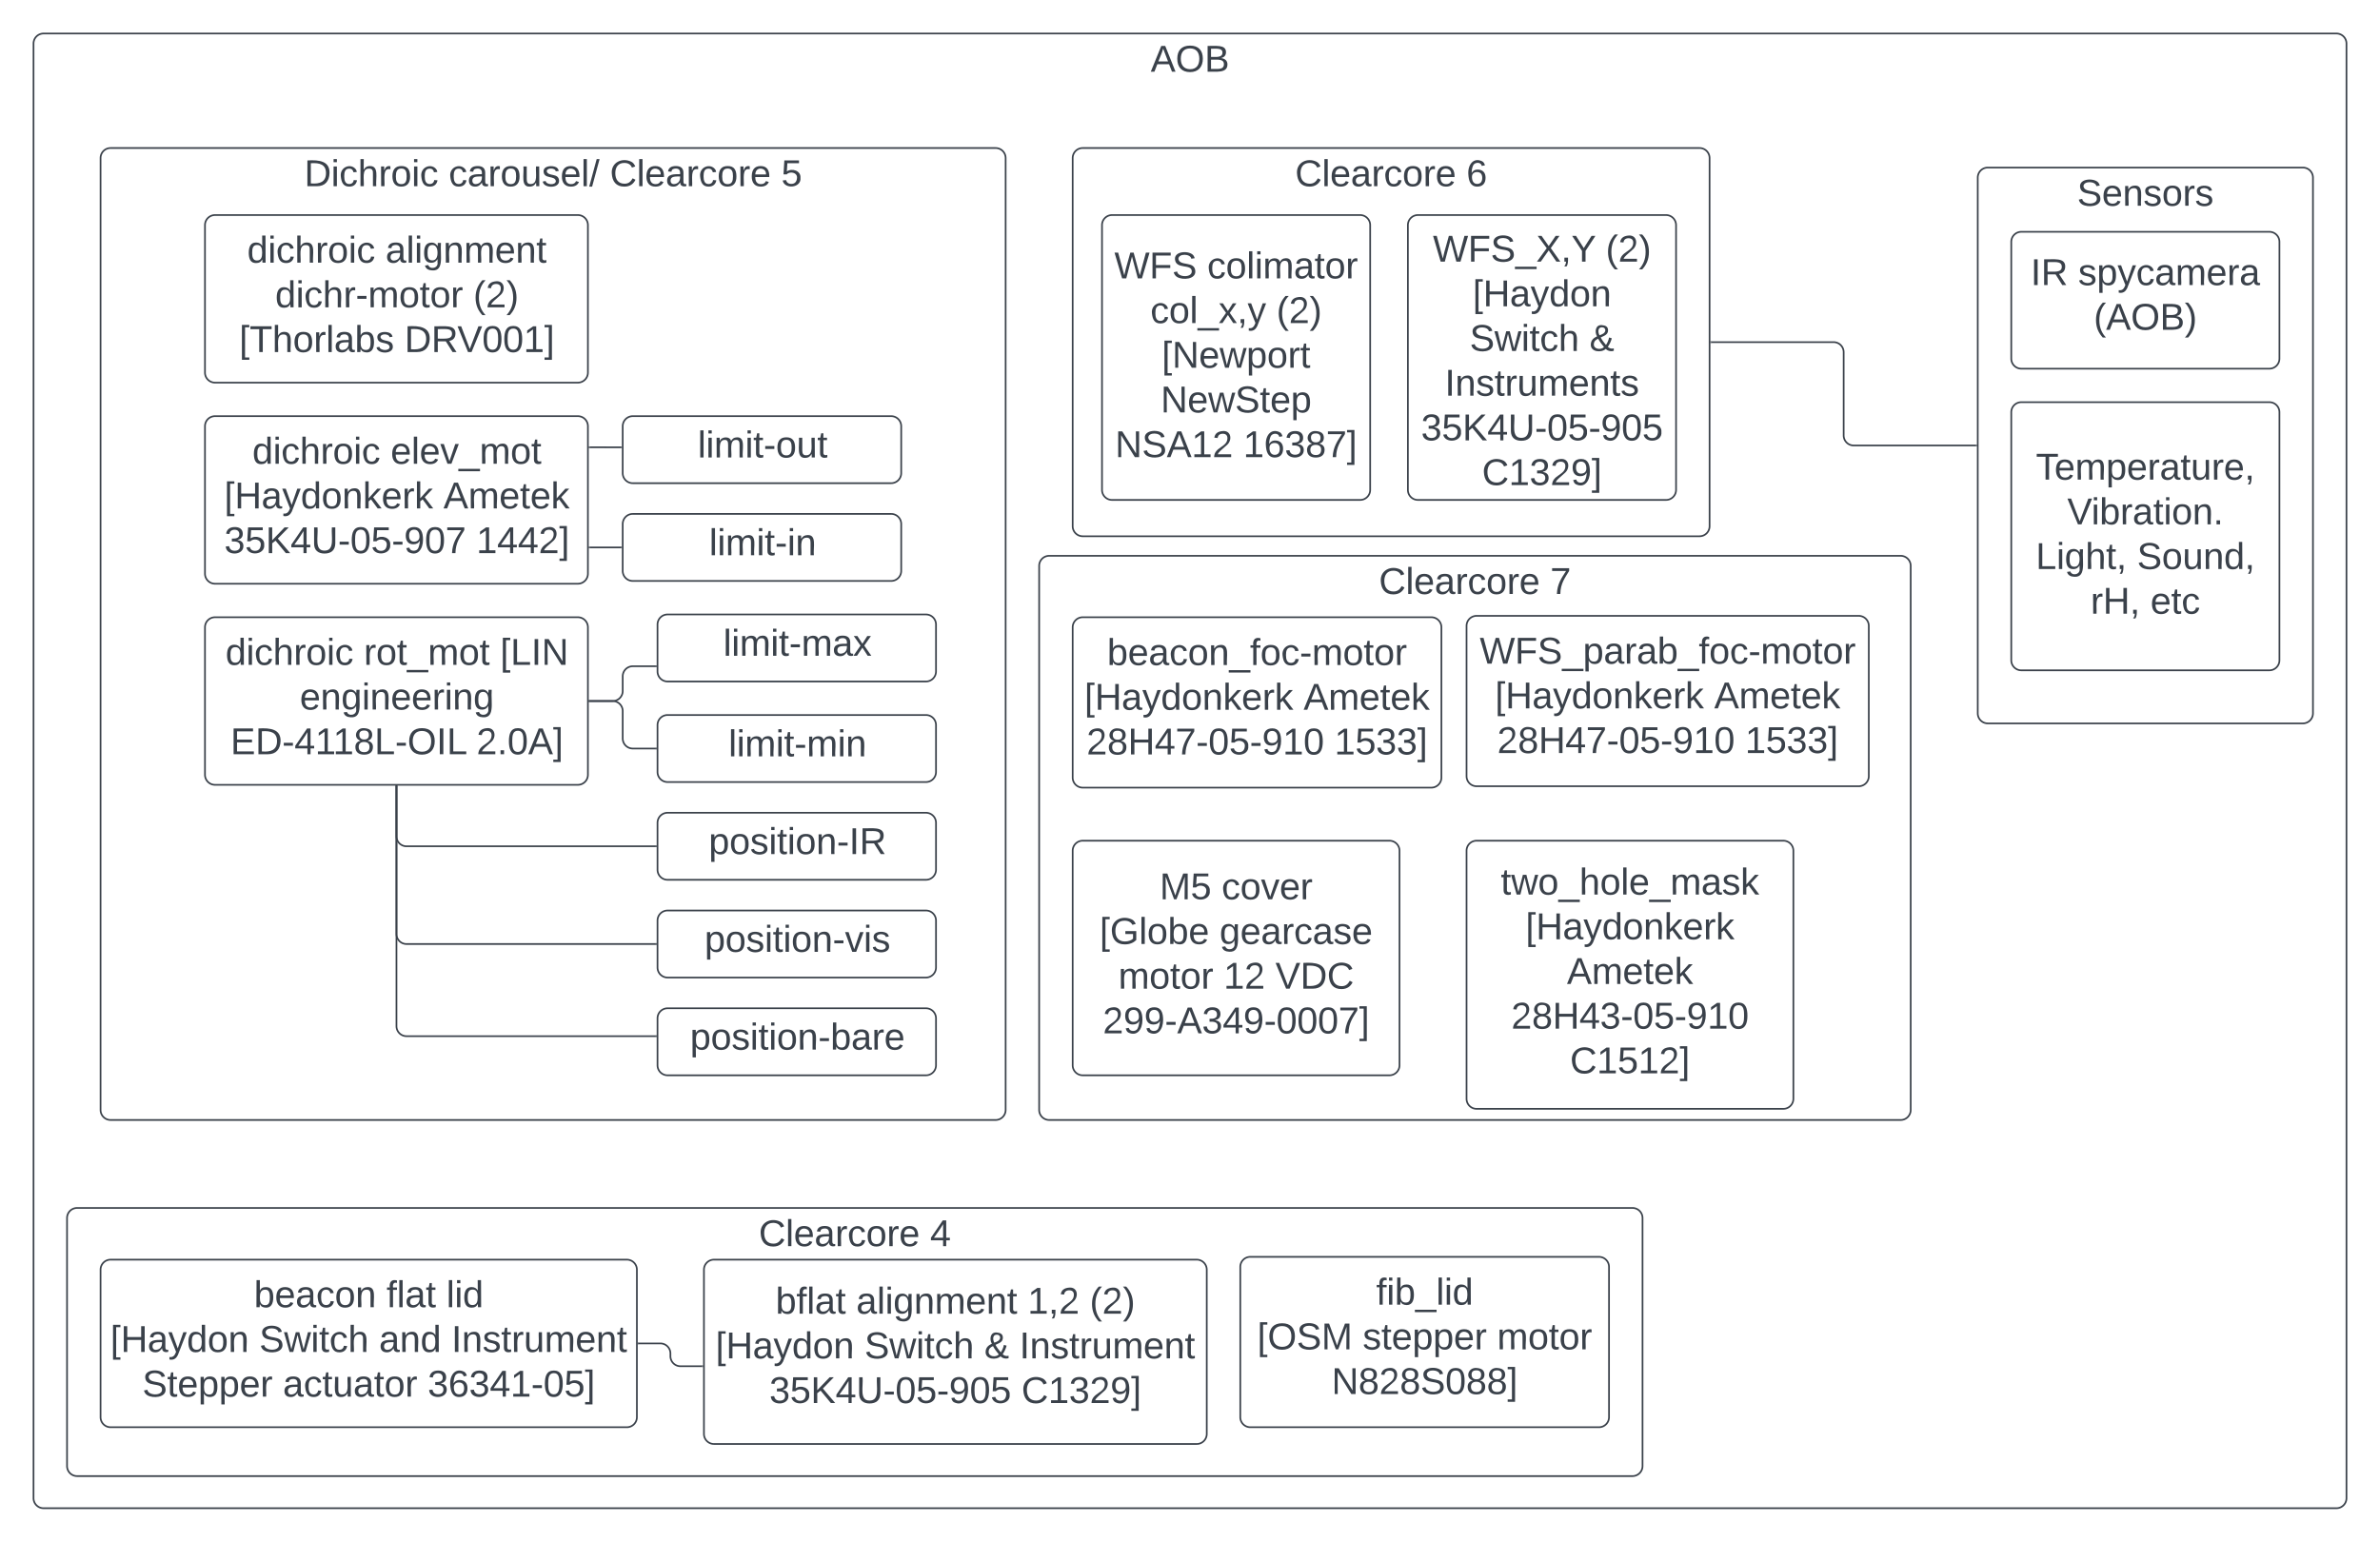 <?xml version="1.0"?>
<svg xmlns="http://www.w3.org/2000/svg" xmlns:xlink="http://www.w3.org/1999/xlink" xmlns:lucid="lucid" width="1420" height="920" viewBox="0 0 1420 920"><g transform="translate(0 -20)" lucid:page-tab-id="0_0"><path d="M0 0h1760v1360H0z" fill="#fff"></path><path d="M20 46a6 6 0 0 1 6-6h1368a6 6 0 0 1 6 6v868a6 6 0 0 1-6 6H26a6 6 0 0 1-6-6z" stroke="#3a414a" fill-opacity="0"></path><use xlink:href="#a" transform="matrix(1,0,0,1,25,45) translate(661.543 17.778)"></use><path d="M640 394.33a6 6 0 0 1 6-6h208a6 6 0 0 1 6 6V484a6 6 0 0 1-6 6H646a6 6 0 0 1-6-6z" stroke="#3a414a" fill="#fff"></path><use xlink:href="#b" transform="matrix(1,0,0,1,645,393.333) translate(15.586 23.528)"></use><use xlink:href="#c" transform="matrix(1,0,0,1,645,393.333) translate(2.006 50.194)"></use><use xlink:href="#d" transform="matrix(1,0,0,1,645,393.333) translate(132.747 50.194)"></use><use xlink:href="#e" transform="matrix(1,0,0,1,645,393.333) translate(3.241 76.861)"></use><use xlink:href="#f" transform="matrix(1,0,0,1,645,393.333) translate(151.204 76.861)"></use><path d="M60 777.67a6 6 0 0 1 6-6h308a6 6 0 0 1 6 6v88a6 6 0 0 1-6 6H66a6 6 0 0 1-6-6z" stroke="#3a414a" fill="#fff"></path><use xlink:href="#g" transform="matrix(1,0,0,1,65,776.667) translate(86.574 23.403)"></use><use xlink:href="#h" transform="matrix(1,0,0,1,65,776.667) translate(165.586 23.403)"></use><use xlink:href="#i" transform="matrix(1,0,0,1,65,776.667) translate(201.327 23.403)"></use><use xlink:href="#j" transform="matrix(1,0,0,1,65,776.667) translate(0.833 50.069)"></use><use xlink:href="#k" transform="matrix(1,0,0,1,65,776.667) translate(89.66 50.069)"></use><use xlink:href="#l" transform="matrix(1,0,0,1,65,776.667) translate(161.142 50.069)"></use><use xlink:href="#m" transform="matrix(1,0,0,1,65,776.667) translate(204.352 50.069)"></use><use xlink:href="#n" transform="matrix(1,0,0,1,65,776.667) translate(19.907 76.736)"></use><use xlink:href="#o" transform="matrix(1,0,0,1,65,776.667) translate(103.796 76.736)"></use><use xlink:href="#p" transform="matrix(1,0,0,1,65,776.667) translate(190.154 76.736)"></use><path d="M420 777.67a6 6 0 0 1 6-6h288a6 6 0 0 1 6 6v98a6 6 0 0 1-6 6H426a6 6 0 0 1-6-6z" stroke="#3a414a" fill="#fff"></path><use xlink:href="#q" transform="matrix(1,0,0,1,425,776.667) translate(37.778 27.247)"></use><use xlink:href="#r" transform="matrix(1,0,0,1,425,776.667) translate(85.864 27.247)"></use><use xlink:href="#s" transform="matrix(1,0,0,1,425,776.667) translate(188.148 27.247)"></use><use xlink:href="#t" transform="matrix(1,0,0,1,425,776.667) translate(225.185 27.247)"></use><use xlink:href="#u" transform="matrix(1,0,0,1,425,776.667) translate(1.944 53.913)"></use><use xlink:href="#k" transform="matrix(1,0,0,1,425,776.667) translate(90.772 53.913)"></use><use xlink:href="#v" transform="matrix(1,0,0,1,425,776.667) translate(162.253 53.913)"></use><use xlink:href="#m" transform="matrix(1,0,0,1,425,776.667) translate(183.241 53.913)"></use><use xlink:href="#w" transform="matrix(1,0,0,1,425,776.667) translate(34.012 80.58)"></use><use xlink:href="#x" transform="matrix(1,0,0,1,425,776.667) translate(184.444 80.58)"></use><path d="M419.5 826.67" stroke="#3a414a" fill="none"></path><path stroke="#3a414a" stroke-width=".05" fill="#3a414a"></path><path stroke="#3a414a" stroke-width=".05" fill="#3a414a"></path><path d="M381 821.67h13a6 6 0 0 1 6 6v1.6a6 6 0 0 0 6 6h13" stroke="#3a414a" fill="none"></path><path d="M381 822.17h-.5v-1h.5zM419.5 835.77h-.5v-1h.5z" stroke="#3a414a" stroke-width=".05" fill="#3a414a"></path><path d="M657.5 154.33a6 6 0 0 1 6-6h148a6 6 0 0 1 6 6v158a6 6 0 0 1-6 6h-148a6 6 0 0 1-6-6z" stroke="#3a414a" fill="#fff"></path><use xlink:href="#y" transform="matrix(1,0,0,1,662.5,153.333) translate(2.346 32.778)"></use><use xlink:href="#z" transform="matrix(1,0,0,1,662.5,153.333) translate(57.778 32.778)"></use><use xlink:href="#A" transform="matrix(1,0,0,1,662.5,153.333) translate(23.858 59.444)"></use><use xlink:href="#B" transform="matrix(1,0,0,1,662.5,153.333) translate(99.105 59.444)"></use><use xlink:href="#C" transform="matrix(1,0,0,1,662.5,153.333) translate(30.648 86.111)"></use><use xlink:href="#D" transform="matrix(1,0,0,1,662.5,153.333) translate(30 112.778)"></use><use xlink:href="#E" transform="matrix(1,0,0,1,662.5,153.333) translate(2.809 139.444)"></use><use xlink:href="#F" transform="matrix(1,0,0,1,662.5,153.333) translate(79.29 139.444)"></use><path d="M60 114.33a6 6 0 0 1 6-6h528a6 6 0 0 1 6 6v568a6 6 0 0 1-6 6H66a6 6 0 0 1-6-6z" stroke="#3a414a" fill-opacity="0"></path><use xlink:href="#G" transform="matrix(1,0,0,1,65,113.333) translate(116.543 17.778)"></use><use xlink:href="#H" transform="matrix(1,0,0,1,65,113.333) translate(202.716 17.778)"></use><use xlink:href="#I" transform="matrix(1,0,0,1,65,113.333) translate(298.889 17.778)"></use><use xlink:href="#J" transform="matrix(1,0,0,1,65,113.333) translate(401.111 17.778)"></use><path d="M122.3 154.33a6 6 0 0 1 6-6h216.47a6 6 0 0 1 6 6v88a6 6 0 0 1-6 6H128.3a6 6 0 0 1-6-6z" stroke="#3a414a" fill="#fff"></path><use xlink:href="#K" transform="matrix(1,0,0,1,127.308,153.333) translate(20.179 23.403)"></use><use xlink:href="#L" transform="matrix(1,0,0,1,127.308,153.333) translate(102.71 23.403)"></use><use xlink:href="#M" transform="matrix(1,0,0,1,127.308,153.333) translate(36.877 50.069)"></use><use xlink:href="#t" transform="matrix(1,0,0,1,127.308,153.333) translate(155.086 50.069)"></use><use xlink:href="#N" transform="matrix(1,0,0,1,127.308,153.333) translate(15.426 76.736)"></use><use xlink:href="#O" transform="matrix(1,0,0,1,127.308,153.333) translate(114.006 76.736)"></use><path d="M371.54 332.67a6 6 0 0 1 6-6H531.7a6 6 0 0 1 6 6v28a6 6 0 0 1-6 6H377.53a6 6 0 0 1-6-6z" stroke="#3a414a" fill="#fff"></path><use xlink:href="#P" transform="matrix(1,0,0,1,376.538,331.667) translate(46.586 19.653)"></use><path d="M371.54 274.33a6 6 0 0 1 6-6H531.7a6 6 0 0 1 6 6v28a6 6 0 0 1-6 6H377.53a6 6 0 0 1-6-6z" stroke="#3a414a" fill="#fff"></path><use xlink:href="#Q" transform="matrix(1,0,0,1,376.538,273.333) translate(39.765 19.653)"></use><path d="M122.3 274.33a6 6 0 0 1 6-6h216.47a6 6 0 0 1 6 6v88a6 6 0 0 1-6 6H128.3a6 6 0 0 1-6-6z" stroke="#3a414a" fill="#fff"></path><use xlink:href="#K" transform="matrix(1,0,0,1,127.308,273.333) translate(23.235 23.403)"></use><use xlink:href="#R" transform="matrix(1,0,0,1,127.308,273.333) translate(105.765 23.403)"></use><use xlink:href="#S" transform="matrix(1,0,0,1,127.308,273.333) translate(6.506 50.069)"></use><use xlink:href="#d" transform="matrix(1,0,0,1,127.308,273.333) translate(137.247 50.069)"></use><use xlink:href="#T" transform="matrix(1,0,0,1,127.308,273.333) translate(6.506 76.736)"></use><use xlink:href="#U" transform="matrix(1,0,0,1,127.308,273.333) translate(156.938 76.736)"></use><path d="M351.77 286.9h9.38v.02h9.4" stroke="#3a414a" fill="none"></path><path d="M351.78 287.4h-.5v-1h.5zM371.04 287.42h-.5v-1h.5z" stroke="#3a414a" stroke-width=".05" fill="#3a414a"></path><path d="M370.54 346.67h-18.77" stroke="#3a414a" fill="none"></path><path d="M371.04 347.17h-.5v-1h.5zM351.78 347.17h-.5v-1h.5z" stroke="#3a414a" stroke-width=".05" fill="#3a414a"></path><path d="M392.3 452.67a6 6 0 0 1 6-6h154.16a6 6 0 0 1 6 6v28a6 6 0 0 1-6 6H398.3a6 6 0 0 1-6-6z" stroke="#3a414a" fill="#fff"></path><use xlink:href="#V" transform="matrix(1,0,0,1,397.308,451.667) translate(37.358 19.653)"></use><path d="M392.3 392.67a6 6 0 0 1 6-6h154.16a6 6 0 0 1 6 6v28a6 6 0 0 1-6 6H398.3a6 6 0 0 1-6-6z" stroke="#3a414a" fill="#fff"></path><use xlink:href="#W" transform="matrix(1,0,0,1,397.308,391.667) translate(34.241 19.653)"></use><path d="M122.3 394.33a6 6 0 0 1 6-6h216.47a6 6 0 0 1 6 6v88a6 6 0 0 1-6 6H128.3a6 6 0 0 1-6-6z" stroke="#3a414a" fill="#fff"></path><use xlink:href="#K" transform="matrix(1,0,0,1,127.308,393.333) translate(7.216 23.403)"></use><use xlink:href="#X" transform="matrix(1,0,0,1,127.308,393.333) translate(89.747 23.403)"></use><use xlink:href="#Y" transform="matrix(1,0,0,1,127.308,393.333) translate(171.105 23.403)"></use><use xlink:href="#Z" transform="matrix(1,0,0,1,127.308,393.333) translate(51.568 50.069)"></use><use xlink:href="#aa" transform="matrix(1,0,0,1,127.308,393.333) translate(10.21 76.736)"></use><use xlink:href="#ab" transform="matrix(1,0,0,1,127.308,393.333) translate(156.938 76.736)"></use><path d="M392.3 511a6 6 0 0 1 6-6h154.16a6 6 0 0 1 6 6v28a6 6 0 0 1-6 6H398.3a6 6 0 0 1-6-6z" stroke="#3a414a" fill="#fff"></path><g><use xlink:href="#ac" transform="matrix(1,0,0,1,397.308,510) translate(25.537 19.653)"></use></g><path d="M392.3 569.33a6 6 0 0 1 6-6h154.16a6 6 0 0 1 6 6v28a6 6 0 0 1-6 6H398.3a6 6 0 0 1-6-6z" stroke="#3a414a" fill="#fff"></path><g><use xlink:href="#ad" transform="matrix(1,0,0,1,397.308,568.333) translate(23.068 19.653)"></use></g><path d="M392.3 627.67a6 6 0 0 1 6-6h154.16a6 6 0 0 1 6 6v28a6 6 0 0 1-6 6H398.3a6 6 0 0 1-6-6z" stroke="#3a414a" fill="#fff"></path><g><use xlink:href="#ae" transform="matrix(1,0,0,1,397.308,626.667) translate(14.426 19.653)"></use></g><path d="M351.77 438.33h13.77a6 6 0 0 0 6-6v-8.76a6 6 0 0 1 6-6h13.77" stroke="#3a414a" fill="none"></path><path d="M351.78 438.83h-.5v-1h.5zM391.8 418.07h-.5v-1h.5z" stroke="#3a414a" stroke-width=".05" fill="#3a414a"></path><path d="M351.77 438.33h13.77a6 6 0 0 1 6 6v16.34a6 6 0 0 0 6 6h13.77" stroke="#3a414a" fill="none"></path><path d="M351.78 438.83h-.5v-1h.5zM391.8 467.17h-.5v-1h.5z" stroke="#3a414a" stroke-width=".05" fill="#3a414a"></path><path d="M236.54 489.33V519a6 6 0 0 0 6 6H391.3" stroke="#3a414a" fill="none"></path><path d="M237.04 489.35h-1v-.52h1zM391.8 525.5h-.5v-1h.5z" stroke="#3a414a" stroke-width=".05" fill="#3a414a"></path><path d="M391.3 583.33H242.55a6 6 0 0 1-6-6v-88" stroke="#3a414a" fill="none"></path><path d="M391.8 583.83h-.5v-1h.5zM237.04 489.35h-1v-.52h1z" stroke="#3a414a" stroke-width=".05" fill="#3a414a"></path><path d="M391.3 638.32H242.55a6 6 0 0 1-6-6v-143" stroke="#3a414a" fill="none"></path><path d="M391.8 638.82h-.5v-1h.5zM237.04 489.35h-1v-.52h1z" stroke="#3a414a" stroke-width=".05" fill="#3a414a"></path><path d="M40 746.83a6 6 0 0 1 6-6h928a6 6 0 0 1 6 6v148a6 6 0 0 1-6 6H46a6 6 0 0 1-6-6z" stroke="#3a414a" fill-opacity="0"></path><g><use xlink:href="#af" transform="matrix(1,0,0,1,45,745.833) translate(407.716 17.778)"></use><use xlink:href="#ag" transform="matrix(1,0,0,1,45,745.833) translate(509.938 17.778)"></use></g><path d="M740 776a6 6 0 0 1 6-6h208a6 6 0 0 1 6 6v89.67a6 6 0 0 1-6 6H746a6 6 0 0 1-6-6z" stroke="#3a414a" fill="#fff"></path><g><use xlink:href="#ah" transform="matrix(1,0,0,1,745,775) translate(76.08 23.528)"></use><use xlink:href="#ai" transform="matrix(1,0,0,1,745,775) translate(5.123 50.194)"></use><use xlink:href="#aj" transform="matrix(1,0,0,1,745,775) translate(68.025 50.194)"></use><use xlink:href="#ak" transform="matrix(1,0,0,1,745,775) translate(148.21 50.194)"></use><use xlink:href="#al" transform="matrix(1,0,0,1,745,775) translate(49.475 76.861)"></use></g><path d="M640 527.67a6 6 0 0 1 6-6h183a6 6 0 0 1 6 6v128a6 6 0 0 1-6 6H646a6 6 0 0 1-6-6z" stroke="#3a414a" fill="#fff"></path><g><use xlink:href="#am" transform="matrix(1,0,0,1,645,526.667) translate(46.883 29.965)"></use><use xlink:href="#an" transform="matrix(1,0,0,1,645,526.667) translate(83.858 29.965)"></use><use xlink:href="#ao" transform="matrix(1,0,0,1,645,526.667) translate(11.08 56.632)"></use><use xlink:href="#ap" transform="matrix(1,0,0,1,645,526.667) translate(82.623 56.632)"></use><use xlink:href="#aq" transform="matrix(1,0,0,1,645,526.667) translate(22.253 83.299)"></use><use xlink:href="#ar" transform="matrix(1,0,0,1,645,526.667) translate(85.093 83.299)"></use><use xlink:href="#as" transform="matrix(1,0,0,1,645,526.667) translate(115.957 83.299)"></use><use xlink:href="#at" transform="matrix(1,0,0,1,645,526.667) translate(12.932 109.965)"></use></g><path d="M875 527.67a6 6 0 0 1 6-6h183a6 6 0 0 1 6 6v148a6 6 0 0 1-6 6H881a6 6 0 0 1-6-6z" stroke="#3a414a" fill="#fff"></path><g><use xlink:href="#au" transform="matrix(1,0,0,1,880,526.667) translate(15.432 27.153)"></use><use xlink:href="#av" transform="matrix(1,0,0,1,880,526.667) translate(30.216 53.819)"></use><use xlink:href="#d" transform="matrix(1,0,0,1,880,526.667) translate(54.877 80.486)"></use><use xlink:href="#aw" transform="matrix(1,0,0,1,880,526.667) translate(21.605 107.153)"></use><use xlink:href="#ax" transform="matrix(1,0,0,1,880,526.667) translate(56.728 133.819)"></use></g><path d="M875 393.5a6 6 0 0 1 6-6h228a6 6 0 0 1 6 6v89.67a6 6 0 0 1-6 6H881a6 6 0 0 1-6-6z" stroke="#3a414a" fill="#fff"></path><g><use xlink:href="#ay" transform="matrix(1,0,0,1,880,392.5) translate(2.84 23.528)"></use><use xlink:href="#c" transform="matrix(1,0,0,1,880,392.5) translate(12.006 50.194)"></use><use xlink:href="#d" transform="matrix(1,0,0,1,880,392.5) translate(142.747 50.194)"></use><use xlink:href="#e" transform="matrix(1,0,0,1,880,392.5) translate(13.241 76.861)"></use><use xlink:href="#f" transform="matrix(1,0,0,1,880,392.5) translate(161.204 76.861)"></use></g><path d="M840 154.33a6 6 0 0 1 6-6h148a6 6 0 0 1 6 6v158a6 6 0 0 1-6 6H846a6 6 0 0 1-6-6z" stroke="#3a414a" fill="#fff"></path><g><use xlink:href="#az" transform="matrix(1,0,0,1,845,153.333) translate(9.907 22.778)"></use><use xlink:href="#B" transform="matrix(1,0,0,1,845,153.333) translate(113.056 22.778)"></use><use xlink:href="#aA" transform="matrix(1,0,0,1,845,153.333) translate(33.673 49.444)"></use><use xlink:href="#k" transform="matrix(1,0,0,1,845,153.333) translate(31.852 76.111)"></use><use xlink:href="#aB" transform="matrix(1,0,0,1,845,153.333) translate(103.333 76.111)"></use><use xlink:href="#aC" transform="matrix(1,0,0,1,845,153.333) translate(17.037 102.778)"></use><use xlink:href="#aD" transform="matrix(1,0,0,1,845,153.333) translate(2.87 129.444)"></use><use xlink:href="#x" transform="matrix(1,0,0,1,845,153.333) translate(39.228 156.111)"></use></g><path d="M640 114.33a6 6 0 0 1 6-6h368a6 6 0 0 1 6 6V334a6 6 0 0 1-6 6H646a6 6 0 0 1-6-6z" stroke="#3a414a" fill-opacity="0"></path><g><use xlink:href="#af" transform="matrix(1,0,0,1,645,113.333) translate(127.716 17.778)"></use><use xlink:href="#aE" transform="matrix(1,0,0,1,645,113.333) translate(229.938 17.778)"></use></g><path d="M620 357.67a6 6 0 0 1 6-6h508a6 6 0 0 1 6 6v324.66a6 6 0 0 1-6 6H626a6 6 0 0 1-6-6z" stroke="#3a414a" fill-opacity="0"></path><g><use xlink:href="#af" transform="matrix(1,0,0,1,625,356.667) translate(197.716 17.778)"></use><use xlink:href="#aF" transform="matrix(1,0,0,1,625,356.667) translate(299.938 17.778)"></use></g><path d="M1180 126a6 6 0 0 1 6-6h188a6 6 0 0 1 6 6v319.67a6 6 0 0 1-6 6h-188a6 6 0 0 1-6-6z" stroke="#3a414a" fill-opacity="0"></path><g><use xlink:href="#aG" transform="matrix(1,0,0,1,1185,125) translate(54.29 17.778)"></use></g><path d="M1200 164.33a6 6 0 0 1 6-6h148a6 6 0 0 1 6 6V234a6 6 0 0 1-6 6h-148a6 6 0 0 1-6-6z" stroke="#3a414a" fill-opacity="0"></path><g><use xlink:href="#aH" transform="matrix(1,0,0,1,1205,163.333) translate(6.574 26.778)"></use><use xlink:href="#aI" transform="matrix(1,0,0,1,1205,163.333) translate(34.907 26.778)"></use><use xlink:href="#aJ" transform="matrix(1,0,0,1,1205,163.333) translate(44.198 53.444)"></use></g><path d="M1200 266a6 6 0 0 1 6-6h148a6 6 0 0 1 6 6v148a6 6 0 0 1-6 6h-148a6 6 0 0 1-6-6z" stroke="#3a414a" fill-opacity="0"></path><g><use xlink:href="#aK" transform="matrix(1,0,0,1,1205,265) translate(9.691 41.215)"></use><use xlink:href="#aL" transform="matrix(1,0,0,1,1205,265) translate(28.395 67.882)"></use><use xlink:href="#aM" transform="matrix(1,0,0,1,1205,265) translate(9.599 94.549)"></use><use xlink:href="#aN" transform="matrix(1,0,0,1,1205,265) translate(70.031 94.549)"></use><use xlink:href="#aO" transform="matrix(1,0,0,1,1205,265) translate(42.346 121.215)"></use><use xlink:href="#aP" transform="matrix(1,0,0,1,1205,265) translate(78.025 121.215)"></use></g><path d="M1179 285.83h-73a6 6 0 0 1-6-6v-49.66a6 6 0 0 0-6-6h-73" stroke="#3a414a" fill="none"></path><path d="M1179.5 286.33h-.5v-1h.5zM1021 224.67h-.5v-1h.5z" stroke="#3a414a" stroke-width=".05" fill="#3a414a"></path><defs><path fill="#3a414a" d="M205 0l-28-72H64L36 0H1l101-248h38L239 0h-34zm-38-99l-47-123c-12 45-31 82-46 123h93" id="aQ"></path><path fill="#3a414a" d="M140-251c81 0 123 46 123 126C263-46 219 4 140 4 59 4 17-45 17-125s42-126 123-126zm0 227c63 0 89-41 89-101s-29-99-89-99c-61 0-89 39-89 99S79-25 140-24" id="aR"></path><path fill="#3a414a" d="M160-131c35 5 61 23 61 61C221 17 115-2 30 0v-248c76 3 177-17 177 60 0 33-19 50-47 57zm-97-11c50-1 110 9 110-42 0-47-63-36-110-37v79zm0 115c55-2 124 14 124-45 0-56-70-42-124-44v89" id="aS"></path><g id="a"><use transform="matrix(0.062,0,0,0.062,0,0)" xlink:href="#aQ"></use><use transform="matrix(0.062,0,0,0.062,14.815,0)" xlink:href="#aR"></use><use transform="matrix(0.062,0,0,0.062,32.099,0)" xlink:href="#aS"></use></g><path fill="#3a414a" d="M115-194c53 0 69 39 70 98 0 66-23 100-70 100C84 3 66-7 56-30L54 0H23l1-261h32v101c10-23 28-34 59-34zm-8 174c40 0 45-34 45-75 0-40-5-75-45-74-42 0-51 32-51 76 0 43 10 73 51 73" id="aT"></path><path fill="#3a414a" d="M100-194c63 0 86 42 84 106H49c0 40 14 67 53 68 26 1 43-12 49-29l28 8c-11 28-37 45-77 45C44 4 14-33 15-96c1-61 26-98 85-98zm52 81c6-60-76-77-97-28-3 7-6 17-6 28h103" id="aU"></path><path fill="#3a414a" d="M141-36C126-15 110 5 73 4 37 3 15-17 15-53c-1-64 63-63 125-63 3-35-9-54-41-54-24 1-41 7-42 31l-33-3c5-37 33-52 76-52 45 0 72 20 72 64v82c-1 20 7 32 28 27v20c-31 9-61-2-59-35zM48-53c0 20 12 33 32 33 41-3 63-29 60-74-43 2-92-5-92 41" id="aV"></path><path fill="#3a414a" d="M96-169c-40 0-48 33-48 73s9 75 48 75c24 0 41-14 43-38l32 2c-6 37-31 61-74 61-59 0-76-41-82-99-10-93 101-131 147-64 4 7 5 14 7 22l-32 3c-4-21-16-35-41-35" id="aW"></path><path fill="#3a414a" d="M100-194c62-1 85 37 85 99 1 63-27 99-86 99S16-35 15-95c0-66 28-99 85-99zM99-20c44 1 53-31 53-75 0-43-8-75-51-75s-53 32-53 75 10 74 51 75" id="aX"></path><path fill="#3a414a" d="M117-194c89-4 53 116 60 194h-32v-121c0-31-8-49-39-48C34-167 62-67 57 0H25l-1-190h30c1 10-1 24 2 32 11-22 29-35 61-36" id="aY"></path><path fill="#3a414a" d="M-5 72V49h209v23H-5" id="aZ"></path><path fill="#3a414a" d="M101-234c-31-9-42 10-38 44h38v23H63V0H32v-167H5v-23h27c-7-52 17-82 69-68v24" id="ba"></path><path fill="#3a414a" d="M16-82v-28h88v28H16" id="bb"></path><path fill="#3a414a" d="M210-169c-67 3-38 105-44 169h-31v-121c0-29-5-50-35-48C34-165 62-65 56 0H25l-1-190h30c1 10-1 24 2 32 10-44 99-50 107 0 11-21 27-35 58-36 85-2 47 119 55 194h-31v-121c0-29-5-49-35-48" id="bc"></path><path fill="#3a414a" d="M59-47c-2 24 18 29 38 22v24C64 9 27 4 27-40v-127H5v-23h24l9-43h21v43h35v23H59v120" id="bd"></path><path fill="#3a414a" d="M114-163C36-179 61-72 57 0H25l-1-190h30c1 12-1 29 2 39 6-27 23-49 58-41v29" id="be"></path><g id="b"><use transform="matrix(0.062,0,0,0.062,0,0)" xlink:href="#aT"></use><use transform="matrix(0.062,0,0,0.062,12.346,0)" xlink:href="#aU"></use><use transform="matrix(0.062,0,0,0.062,24.691,0)" xlink:href="#aV"></use><use transform="matrix(0.062,0,0,0.062,37.037,0)" xlink:href="#aW"></use><use transform="matrix(0.062,0,0,0.062,48.148,0)" xlink:href="#aX"></use><use transform="matrix(0.062,0,0,0.062,60.494,0)" xlink:href="#aY"></use><use transform="matrix(0.062,0,0,0.062,72.84,0)" xlink:href="#aZ"></use><use transform="matrix(0.062,0,0,0.062,85.185,0)" xlink:href="#ba"></use><use transform="matrix(0.062,0,0,0.062,91.358,0)" xlink:href="#aX"></use><use transform="matrix(0.062,0,0,0.062,103.704,0)" xlink:href="#aW"></use><use transform="matrix(0.062,0,0,0.062,114.815,0)" xlink:href="#bb"></use><use transform="matrix(0.062,0,0,0.062,122.16,0)" xlink:href="#bc"></use><use transform="matrix(0.062,0,0,0.062,140.617,0)" xlink:href="#aX"></use><use transform="matrix(0.062,0,0,0.062,152.963,0)" xlink:href="#bd"></use><use transform="matrix(0.062,0,0,0.062,159.136,0)" xlink:href="#aX"></use><use transform="matrix(0.062,0,0,0.062,171.481,0)" xlink:href="#be"></use></g><path fill="#3a414a" d="M26 75v-336h71v23H56V52h41v23H26" id="bf"></path><path fill="#3a414a" d="M197 0v-115H63V0H30v-248h33v105h134v-105h34V0h-34" id="bg"></path><path fill="#3a414a" d="M179-190L93 31C79 59 56 82 12 73V49c39 6 53-20 64-50L1-190h34L92-34l54-156h33" id="bh"></path><path fill="#3a414a" d="M85-194c31 0 48 13 60 33l-1-100h32l1 261h-30c-2-10 0-23-3-31C134-8 116 4 85 4 32 4 16-35 15-94c0-66 23-100 70-100zm9 24c-40 0-46 34-46 75 0 40 6 74 45 74 42 0 51-32 51-76 0-42-9-74-50-73" id="bi"></path><path fill="#3a414a" d="M143 0L79-87 56-68V0H24v-261h32v163l83-92h37l-77 82L181 0h-38" id="bj"></path><g id="c"><use transform="matrix(0.062,0,0,0.062,0,0)" xlink:href="#bf"></use><use transform="matrix(0.062,0,0,0.062,6.173,0)" xlink:href="#bg"></use><use transform="matrix(0.062,0,0,0.062,22.16,0)" xlink:href="#aV"></use><use transform="matrix(0.062,0,0,0.062,34.506,0)" xlink:href="#bh"></use><use transform="matrix(0.062,0,0,0.062,45.617,0)" xlink:href="#bi"></use><use transform="matrix(0.062,0,0,0.062,57.963,0)" xlink:href="#aX"></use><use transform="matrix(0.062,0,0,0.062,70.309,0)" xlink:href="#aY"></use><use transform="matrix(0.062,0,0,0.062,82.654,0)" xlink:href="#bj"></use><use transform="matrix(0.062,0,0,0.062,93.765,0)" xlink:href="#aU"></use><use transform="matrix(0.062,0,0,0.062,106.111,0)" xlink:href="#be"></use><use transform="matrix(0.062,0,0,0.062,113.457,0)" xlink:href="#bj"></use></g><g id="d"><use transform="matrix(0.062,0,0,0.062,0,0)" xlink:href="#aQ"></use><use transform="matrix(0.062,0,0,0.062,14.815,0)" xlink:href="#bc"></use><use transform="matrix(0.062,0,0,0.062,33.272,0)" xlink:href="#aU"></use><use transform="matrix(0.062,0,0,0.062,45.617,0)" xlink:href="#bd"></use><use transform="matrix(0.062,0,0,0.062,51.79,0)" xlink:href="#aU"></use><use transform="matrix(0.062,0,0,0.062,64.136,0)" xlink:href="#bj"></use></g><path fill="#3a414a" d="M101-251c82-7 93 87 43 132L82-64C71-53 59-42 53-27h129V0H18c2-99 128-94 128-182 0-28-16-43-45-43s-46 15-49 41l-32-3c6-41 34-60 81-64" id="bk"></path><path fill="#3a414a" d="M134-131c28 9 52 24 51 62-1 50-34 73-85 73S17-19 16-69c0-36 21-54 49-61-75-25-45-126 34-121 46 3 78 18 79 63 0 33-17 51-44 57zm-34-11c31 1 46-15 46-44 0-28-17-43-47-42-29 0-46 13-45 42 1 28 16 44 46 44zm1 122c35 0 51-18 51-52 0-30-18-46-53-46-33 0-51 17-51 47 0 34 19 51 53 51" id="bl"></path><path fill="#3a414a" d="M155-56V0h-30v-56H8v-25l114-167h33v167h35v25h-35zm-30-156c-27 46-58 90-88 131h88v-131" id="bm"></path><path fill="#3a414a" d="M64 0c3-98 48-159 88-221H18v-27h164v26C143-157 98-101 97 0H64" id="bn"></path><path fill="#3a414a" d="M101-251c68 0 85 55 85 127S166 4 100 4C33 4 14-52 14-124c0-73 17-127 87-127zm-1 229c47 0 54-49 54-102s-4-102-53-102c-51 0-55 48-55 102 0 53 5 102 54 102" id="bo"></path><path fill="#3a414a" d="M54-142c48-35 137-8 131 61C196 18 31 33 14-55l32-4c7 23 22 37 52 37 35-1 51-22 54-58 4-55-73-65-99-34H22l8-134h141v27H59" id="bp"></path><path fill="#3a414a" d="M99-251c64 0 84 50 84 122C183-37 130 33 47-8c-14-7-20-23-25-40l30-5c6 39 69 39 84 7 9-19 16-44 16-74-10 22-31 35-62 35-49 0-73-33-73-83 0-54 28-83 82-83zm-1 141c31-1 51-18 51-49 0-36-14-67-51-67-34 0-49 23-49 58 0 34 15 58 49 58" id="bq"></path><path fill="#3a414a" d="M27 0v-27h64v-190l-56 39v-29l58-41h29v221h61V0H27" id="br"></path><g id="e"><use transform="matrix(0.062,0,0,0.062,0,0)" xlink:href="#bk"></use><use transform="matrix(0.062,0,0,0.062,12.346,0)" xlink:href="#bl"></use><use transform="matrix(0.062,0,0,0.062,24.691,0)" xlink:href="#bg"></use><use transform="matrix(0.062,0,0,0.062,40.679,0)" xlink:href="#bm"></use><use transform="matrix(0.062,0,0,0.062,53.025,0)" xlink:href="#bn"></use><use transform="matrix(0.062,0,0,0.062,65.37,0)" xlink:href="#bb"></use><use transform="matrix(0.062,0,0,0.062,72.716,0)" xlink:href="#bo"></use><use transform="matrix(0.062,0,0,0.062,85.062,0)" xlink:href="#bp"></use><use transform="matrix(0.062,0,0,0.062,97.407,0)" xlink:href="#bb"></use><use transform="matrix(0.062,0,0,0.062,104.753,0)" xlink:href="#bq"></use><use transform="matrix(0.062,0,0,0.062,117.099,0)" xlink:href="#br"></use><use transform="matrix(0.062,0,0,0.062,129.444,0)" xlink:href="#bo"></use></g><path fill="#3a414a" d="M126-127c33 6 58 20 58 59 0 88-139 92-164 29-3-8-5-16-6-25l32-3c6 27 21 44 54 44 32 0 52-15 52-46 0-38-36-46-79-43v-28c39 1 72-4 72-42 0-27-17-43-46-43-28 0-47 15-49 41l-32-3c6-42 35-63 81-64 48-1 79 21 79 65 0 36-21 52-52 59" id="bs"></path><path fill="#3a414a" d="M3 75V52h41v-290H3v-23h71V75H3" id="bt"></path><g id="f"><use transform="matrix(0.062,0,0,0.062,0,0)" xlink:href="#br"></use><use transform="matrix(0.062,0,0,0.062,12.346,0)" xlink:href="#bp"></use><use transform="matrix(0.062,0,0,0.062,24.691,0)" xlink:href="#bs"></use><use transform="matrix(0.062,0,0,0.062,37.037,0)" xlink:href="#bs"></use><use transform="matrix(0.062,0,0,0.062,49.383,0)" xlink:href="#bt"></use></g><g id="g"><use transform="matrix(0.062,0,0,0.062,0,0)" xlink:href="#aT"></use><use transform="matrix(0.062,0,0,0.062,12.346,0)" xlink:href="#aU"></use><use transform="matrix(0.062,0,0,0.062,24.691,0)" xlink:href="#aV"></use><use transform="matrix(0.062,0,0,0.062,37.037,0)" xlink:href="#aW"></use><use transform="matrix(0.062,0,0,0.062,48.148,0)" xlink:href="#aX"></use><use transform="matrix(0.062,0,0,0.062,60.494,0)" xlink:href="#aY"></use></g><path fill="#3a414a" d="M24 0v-261h32V0H24" id="bu"></path><g id="h"><use transform="matrix(0.062,0,0,0.062,0,0)" xlink:href="#ba"></use><use transform="matrix(0.062,0,0,0.062,6.173,0)" xlink:href="#bu"></use><use transform="matrix(0.062,0,0,0.062,11.049,0)" xlink:href="#aV"></use><use transform="matrix(0.062,0,0,0.062,23.395,0)" xlink:href="#bd"></use></g><path fill="#3a414a" d="M24-231v-30h32v30H24zM24 0v-190h32V0H24" id="bv"></path><g id="i"><use transform="matrix(0.062,0,0,0.062,0,0)" xlink:href="#bu"></use><use transform="matrix(0.062,0,0,0.062,4.877,0)" xlink:href="#bv"></use><use transform="matrix(0.062,0,0,0.062,9.753,0)" xlink:href="#bi"></use></g><g id="j"><use transform="matrix(0.062,0,0,0.062,0,0)" xlink:href="#bf"></use><use transform="matrix(0.062,0,0,0.062,6.173,0)" xlink:href="#bg"></use><use transform="matrix(0.062,0,0,0.062,22.16,0)" xlink:href="#aV"></use><use transform="matrix(0.062,0,0,0.062,34.506,0)" xlink:href="#bh"></use><use transform="matrix(0.062,0,0,0.062,45.617,0)" xlink:href="#bi"></use><use transform="matrix(0.062,0,0,0.062,57.963,0)" xlink:href="#aX"></use><use transform="matrix(0.062,0,0,0.062,70.309,0)" xlink:href="#aY"></use></g><path fill="#3a414a" d="M185-189c-5-48-123-54-124 2 14 75 158 14 163 119 3 78-121 87-175 55-17-10-28-26-33-46l33-7c5 56 141 63 141-1 0-78-155-14-162-118-5-82 145-84 179-34 5 7 8 16 11 25" id="bw"></path><path fill="#3a414a" d="M206 0h-36l-40-164L89 0H53L-1-190h32L70-26l43-164h34l41 164 42-164h31" id="bx"></path><path fill="#3a414a" d="M106-169C34-169 62-67 57 0H25v-261h32l-1 103c12-21 28-36 61-36 89 0 53 116 60 194h-32v-121c2-32-8-49-39-48" id="by"></path><g id="k"><use transform="matrix(0.062,0,0,0.062,0,0)" xlink:href="#bw"></use><use transform="matrix(0.062,0,0,0.062,14.815,0)" xlink:href="#bx"></use><use transform="matrix(0.062,0,0,0.062,30.802,0)" xlink:href="#bv"></use><use transform="matrix(0.062,0,0,0.062,35.679,0)" xlink:href="#bd"></use><use transform="matrix(0.062,0,0,0.062,41.852,0)" xlink:href="#aW"></use><use transform="matrix(0.062,0,0,0.062,52.963,0)" xlink:href="#by"></use></g><g id="l"><use transform="matrix(0.062,0,0,0.062,0,0)" xlink:href="#aV"></use><use transform="matrix(0.062,0,0,0.062,12.346,0)" xlink:href="#aY"></use><use transform="matrix(0.062,0,0,0.062,24.691,0)" xlink:href="#bi"></use></g><path fill="#3a414a" d="M33 0v-248h34V0H33" id="bz"></path><path fill="#3a414a" d="M135-143c-3-34-86-38-87 0 15 53 115 12 119 90S17 21 10-45l28-5c4 36 97 45 98 0-10-56-113-15-118-90-4-57 82-63 122-42 12 7 21 19 24 35" id="bA"></path><path fill="#3a414a" d="M84 4C-5 8 30-112 23-190h32v120c0 31 7 50 39 49 72-2 45-101 50-169h31l1 190h-30c-1-10 1-25-2-33-11 22-28 36-60 37" id="bB"></path><g id="m"><use transform="matrix(0.062,0,0,0.062,0,0)" xlink:href="#bz"></use><use transform="matrix(0.062,0,0,0.062,6.173,0)" xlink:href="#aY"></use><use transform="matrix(0.062,0,0,0.062,18.519,0)" xlink:href="#bA"></use><use transform="matrix(0.062,0,0,0.062,29.63,0)" xlink:href="#bd"></use><use transform="matrix(0.062,0,0,0.062,35.802,0)" xlink:href="#be"></use><use transform="matrix(0.062,0,0,0.062,43.148,0)" xlink:href="#bB"></use><use transform="matrix(0.062,0,0,0.062,55.494,0)" xlink:href="#bc"></use><use transform="matrix(0.062,0,0,0.062,73.951,0)" xlink:href="#aU"></use><use transform="matrix(0.062,0,0,0.062,86.296,0)" xlink:href="#aY"></use><use transform="matrix(0.062,0,0,0.062,98.642,0)" xlink:href="#bd"></use></g><path fill="#3a414a" d="M115-194c55 1 70 41 70 98S169 2 115 4C84 4 66-9 55-30l1 105H24l-1-265h31l2 30c10-21 28-34 59-34zm-8 174c40 0 45-34 45-75s-6-73-45-74c-42 0-51 32-51 76 0 43 10 73 51 73" id="bC"></path><g id="n"><use transform="matrix(0.062,0,0,0.062,0,0)" xlink:href="#bw"></use><use transform="matrix(0.062,0,0,0.062,14.815,0)" xlink:href="#bd"></use><use transform="matrix(0.062,0,0,0.062,20.988,0)" xlink:href="#aU"></use><use transform="matrix(0.062,0,0,0.062,33.333,0)" xlink:href="#bC"></use><use transform="matrix(0.062,0,0,0.062,45.679,0)" xlink:href="#bC"></use><use transform="matrix(0.062,0,0,0.062,58.025,0)" xlink:href="#aU"></use><use transform="matrix(0.062,0,0,0.062,70.37,0)" xlink:href="#be"></use></g><g id="o"><use transform="matrix(0.062,0,0,0.062,0,0)" xlink:href="#aV"></use><use transform="matrix(0.062,0,0,0.062,12.346,0)" xlink:href="#aW"></use><use transform="matrix(0.062,0,0,0.062,23.457,0)" xlink:href="#bd"></use><use transform="matrix(0.062,0,0,0.062,29.63,0)" xlink:href="#bB"></use><use transform="matrix(0.062,0,0,0.062,41.975,0)" xlink:href="#aV"></use><use transform="matrix(0.062,0,0,0.062,54.321,0)" xlink:href="#bd"></use><use transform="matrix(0.062,0,0,0.062,60.494,0)" xlink:href="#aX"></use><use transform="matrix(0.062,0,0,0.062,72.84,0)" xlink:href="#be"></use></g><path fill="#3a414a" d="M110-160c48 1 74 30 74 79 0 53-28 85-80 85-65 0-83-55-86-122-5-90 50-162 133-122 14 7 22 21 27 39l-31 6c-5-40-67-38-82-6-9 19-15 44-15 74 11-20 30-34 60-33zm-7 138c34 0 49-23 49-58s-16-56-50-56c-29 0-50 16-49 49 1 36 15 65 50 65" id="bD"></path><g id="p"><use transform="matrix(0.062,0,0,0.062,0,0)" xlink:href="#bs"></use><use transform="matrix(0.062,0,0,0.062,12.346,0)" xlink:href="#bD"></use><use transform="matrix(0.062,0,0,0.062,24.691,0)" xlink:href="#bs"></use><use transform="matrix(0.062,0,0,0.062,37.037,0)" xlink:href="#bm"></use><use transform="matrix(0.062,0,0,0.062,49.383,0)" xlink:href="#br"></use><use transform="matrix(0.062,0,0,0.062,61.728,0)" xlink:href="#bb"></use><use transform="matrix(0.062,0,0,0.062,69.074,0)" xlink:href="#bo"></use><use transform="matrix(0.062,0,0,0.062,81.42,0)" xlink:href="#bp"></use><use transform="matrix(0.062,0,0,0.062,93.765,0)" xlink:href="#bt"></use></g><g id="q"><use transform="matrix(0.062,0,0,0.062,0,0)" xlink:href="#aT"></use><use transform="matrix(0.062,0,0,0.062,12.346,0)" xlink:href="#ba"></use><use transform="matrix(0.062,0,0,0.062,18.519,0)" xlink:href="#bu"></use><use transform="matrix(0.062,0,0,0.062,23.395,0)" xlink:href="#aV"></use><use transform="matrix(0.062,0,0,0.062,35.741,0)" xlink:href="#bd"></use></g><path fill="#3a414a" d="M177-190C167-65 218 103 67 71c-23-6-38-20-44-43l32-5c15 47 100 32 89-28v-30C133-14 115 1 83 1 29 1 15-40 15-95c0-56 16-97 71-98 29-1 48 16 59 35 1-10 0-23 2-32h30zM94-22c36 0 50-32 50-73 0-42-14-75-50-75-39 0-46 34-46 75s6 73 46 73" id="bE"></path><g id="r"><use transform="matrix(0.062,0,0,0.062,0,0)" xlink:href="#aV"></use><use transform="matrix(0.062,0,0,0.062,12.346,0)" xlink:href="#bu"></use><use transform="matrix(0.062,0,0,0.062,17.222,0)" xlink:href="#bv"></use><use transform="matrix(0.062,0,0,0.062,22.099,0)" xlink:href="#bE"></use><use transform="matrix(0.062,0,0,0.062,34.444,0)" xlink:href="#aY"></use><use transform="matrix(0.062,0,0,0.062,46.79,0)" xlink:href="#bc"></use><use transform="matrix(0.062,0,0,0.062,65.247,0)" xlink:href="#aU"></use><use transform="matrix(0.062,0,0,0.062,77.593,0)" xlink:href="#aY"></use><use transform="matrix(0.062,0,0,0.062,89.938,0)" xlink:href="#bd"></use></g><path fill="#3a414a" d="M68-38c1 34 0 65-14 84H32c9-13 17-26 17-46H33v-38h35" id="bF"></path><g id="s"><use transform="matrix(0.062,0,0,0.062,0,0)" xlink:href="#br"></use><use transform="matrix(0.062,0,0,0.062,12.346,0)" xlink:href="#bF"></use><use transform="matrix(0.062,0,0,0.062,18.519,0)" xlink:href="#bk"></use></g><path fill="#3a414a" d="M87 75C49 33 22-17 22-94c0-76 28-126 65-167h31c-38 41-64 92-64 168S80 34 118 75H87" id="bG"></path><path fill="#3a414a" d="M33-261c38 41 65 92 65 168S71 34 33 75H2C39 34 66-17 66-93S39-220 2-261h31" id="bH"></path><g id="t"><use transform="matrix(0.062,0,0,0.062,0,0)" xlink:href="#bG"></use><use transform="matrix(0.062,0,0,0.062,7.346,0)" xlink:href="#bk"></use><use transform="matrix(0.062,0,0,0.062,19.691,0)" xlink:href="#bH"></use></g><g id="u"><use transform="matrix(0.062,0,0,0.062,0,0)" xlink:href="#bf"></use><use transform="matrix(0.062,0,0,0.062,6.173,0)" xlink:href="#bg"></use><use transform="matrix(0.062,0,0,0.062,22.16,0)" xlink:href="#aV"></use><use transform="matrix(0.062,0,0,0.062,34.506,0)" xlink:href="#bh"></use><use transform="matrix(0.062,0,0,0.062,45.617,0)" xlink:href="#bi"></use><use transform="matrix(0.062,0,0,0.062,57.963,0)" xlink:href="#aX"></use><use transform="matrix(0.062,0,0,0.062,70.309,0)" xlink:href="#aY"></use></g><path fill="#3a414a" d="M234-2c-28 10-62 0-77-18C117 19 8 12 13-65c3-43 29-61 60-76-25-40-17-114 47-108 35 3 59 15 59 50 0 44-40 53-71 69 14 26 32 50 51 72 14-21 24-43 30-72l26 8c-9 33-21 57-38 82 13 13 33 22 57 15v23zM97-151c25-10 52-18 56-48-1-18-13-29-33-29-42 0-39 50-23 77zM42-66c-3 51 71 58 98 28-20-24-41-51-56-80-23 10-40 24-42 52" id="bI"></path><use transform="matrix(0.062,0,0,0.062,0,0)" xlink:href="#bI" id="v"></use><path fill="#3a414a" d="M194 0L95-120 63-95V0H30v-248h33v124l119-124h40L117-140 236 0h-42" id="bJ"></path><path fill="#3a414a" d="M232-93c-1 65-40 97-104 97C67 4 28-28 28-90v-158h33c8 89-33 224 67 224 102 0 64-133 71-224h33v155" id="bK"></path><g id="w"><use transform="matrix(0.062,0,0,0.062,0,0)" xlink:href="#bs"></use><use transform="matrix(0.062,0,0,0.062,12.346,0)" xlink:href="#bp"></use><use transform="matrix(0.062,0,0,0.062,24.691,0)" xlink:href="#bJ"></use><use transform="matrix(0.062,0,0,0.062,39.506,0)" xlink:href="#bm"></use><use transform="matrix(0.062,0,0,0.062,51.852,0)" xlink:href="#bK"></use><use transform="matrix(0.062,0,0,0.062,67.84,0)" xlink:href="#bb"></use><use transform="matrix(0.062,0,0,0.062,75.185,0)" xlink:href="#bo"></use><use transform="matrix(0.062,0,0,0.062,87.531,0)" xlink:href="#bp"></use><use transform="matrix(0.062,0,0,0.062,99.877,0)" xlink:href="#bb"></use><use transform="matrix(0.062,0,0,0.062,107.222,0)" xlink:href="#bq"></use><use transform="matrix(0.062,0,0,0.062,119.568,0)" xlink:href="#bo"></use><use transform="matrix(0.062,0,0,0.062,131.914,0)" xlink:href="#bp"></use></g><path fill="#3a414a" d="M212-179c-10-28-35-45-73-45-59 0-87 40-87 99 0 60 29 101 89 101 43 0 62-24 78-52l27 14C228-24 195 4 139 4 59 4 22-46 18-125c-6-104 99-153 187-111 19 9 31 26 39 46" id="bL"></path><g id="x"><use transform="matrix(0.062,0,0,0.062,0,0)" xlink:href="#bL"></use><use transform="matrix(0.062,0,0,0.062,15.988,0)" xlink:href="#br"></use><use transform="matrix(0.062,0,0,0.062,28.333,0)" xlink:href="#bs"></use><use transform="matrix(0.062,0,0,0.062,40.679,0)" xlink:href="#bk"></use><use transform="matrix(0.062,0,0,0.062,53.025,0)" xlink:href="#bq"></use><use transform="matrix(0.062,0,0,0.062,65.37,0)" xlink:href="#bt"></use></g><path fill="#3a414a" d="M266 0h-40l-56-210L115 0H75L2-248h35L96-30l15-64 43-154h32l59 218 59-218h35" id="bM"></path><path fill="#3a414a" d="M63-220v92h138v28H63V0H30v-248h175v28H63" id="bN"></path><g id="y"><use transform="matrix(0.062,0,0,0.062,0,0)" xlink:href="#bM"></use><use transform="matrix(0.062,0,0,0.062,20.926,0)" xlink:href="#bN"></use><use transform="matrix(0.062,0,0,0.062,34.444,0)" xlink:href="#bw"></use></g><g id="z"><use transform="matrix(0.062,0,0,0.062,0,0)" xlink:href="#aW"></use><use transform="matrix(0.062,0,0,0.062,11.111,0)" xlink:href="#aX"></use><use transform="matrix(0.062,0,0,0.062,23.457,0)" xlink:href="#bu"></use><use transform="matrix(0.062,0,0,0.062,28.333,0)" xlink:href="#bv"></use><use transform="matrix(0.062,0,0,0.062,33.21,0)" xlink:href="#bc"></use><use transform="matrix(0.062,0,0,0.062,51.667,0)" xlink:href="#aV"></use><use transform="matrix(0.062,0,0,0.062,64.012,0)" xlink:href="#bd"></use><use transform="matrix(0.062,0,0,0.062,70.185,0)" xlink:href="#aX"></use><use transform="matrix(0.062,0,0,0.062,82.531,0)" xlink:href="#be"></use></g><path fill="#3a414a" d="M141 0L90-78 38 0H4l68-98-65-92h35l48 74 47-74h35l-64 92 68 98h-35" id="bO"></path><g id="A"><use transform="matrix(0.062,0,0,0.062,0,0)" xlink:href="#aW"></use><use transform="matrix(0.062,0,0,0.062,11.111,0)" xlink:href="#aX"></use><use transform="matrix(0.062,0,0,0.062,23.457,0)" xlink:href="#bu"></use><use transform="matrix(0.062,0,0,0.062,28.333,0)" xlink:href="#aZ"></use><use transform="matrix(0.062,0,0,0.062,40.679,0)" xlink:href="#bO"></use><use transform="matrix(0.062,0,0,0.062,51.79,0)" xlink:href="#bF"></use><use transform="matrix(0.062,0,0,0.062,57.963,0)" xlink:href="#bh"></use></g><g id="B"><use transform="matrix(0.062,0,0,0.062,0,0)" xlink:href="#bG"></use><use transform="matrix(0.062,0,0,0.062,7.346,0)" xlink:href="#bk"></use><use transform="matrix(0.062,0,0,0.062,19.691,0)" xlink:href="#bH"></use></g><path fill="#3a414a" d="M190 0L58-211 59 0H30v-248h39L202-35l-2-213h31V0h-41" id="bP"></path><g id="C"><use transform="matrix(0.062,0,0,0.062,0,0)" xlink:href="#bf"></use><use transform="matrix(0.062,0,0,0.062,6.173,0)" xlink:href="#bP"></use><use transform="matrix(0.062,0,0,0.062,22.16,0)" xlink:href="#aU"></use><use transform="matrix(0.062,0,0,0.062,34.506,0)" xlink:href="#bx"></use><use transform="matrix(0.062,0,0,0.062,50.494,0)" xlink:href="#bC"></use><use transform="matrix(0.062,0,0,0.062,62.84,0)" xlink:href="#aX"></use><use transform="matrix(0.062,0,0,0.062,75.185,0)" xlink:href="#be"></use><use transform="matrix(0.062,0,0,0.062,82.531,0)" xlink:href="#bd"></use></g><g id="D"><use transform="matrix(0.062,0,0,0.062,0,0)" xlink:href="#bP"></use><use transform="matrix(0.062,0,0,0.062,15.988,0)" xlink:href="#aU"></use><use transform="matrix(0.062,0,0,0.062,28.333,0)" xlink:href="#bx"></use><use transform="matrix(0.062,0,0,0.062,44.321,0)" xlink:href="#bw"></use><use transform="matrix(0.062,0,0,0.062,59.136,0)" xlink:href="#bd"></use><use transform="matrix(0.062,0,0,0.062,65.309,0)" xlink:href="#aU"></use><use transform="matrix(0.062,0,0,0.062,77.654,0)" xlink:href="#bC"></use></g><g id="E"><use transform="matrix(0.062,0,0,0.062,0,0)" xlink:href="#bP"></use><use transform="matrix(0.062,0,0,0.062,15.988,0)" xlink:href="#bw"></use><use transform="matrix(0.062,0,0,0.062,30.802,0)" xlink:href="#aQ"></use><use transform="matrix(0.062,0,0,0.062,45.617,0)" xlink:href="#br"></use><use transform="matrix(0.062,0,0,0.062,57.963,0)" xlink:href="#bk"></use></g><g id="F"><use transform="matrix(0.062,0,0,0.062,0,0)" xlink:href="#br"></use><use transform="matrix(0.062,0,0,0.062,12.346,0)" xlink:href="#bD"></use><use transform="matrix(0.062,0,0,0.062,24.691,0)" xlink:href="#bs"></use><use transform="matrix(0.062,0,0,0.062,37.037,0)" xlink:href="#bl"></use><use transform="matrix(0.062,0,0,0.062,49.383,0)" xlink:href="#bn"></use><use transform="matrix(0.062,0,0,0.062,61.728,0)" xlink:href="#bt"></use></g><path fill="#3a414a" d="M30-248c118-7 216 8 213 122C240-48 200 0 122 0H30v-248zM63-27c89 8 146-16 146-99s-60-101-146-95v194" id="bQ"></path><g id="G"><use transform="matrix(0.062,0,0,0.062,0,0)" xlink:href="#bQ"></use><use transform="matrix(0.062,0,0,0.062,15.988,0)" xlink:href="#bv"></use><use transform="matrix(0.062,0,0,0.062,20.864,0)" xlink:href="#aW"></use><use transform="matrix(0.062,0,0,0.062,31.975,0)" xlink:href="#by"></use><use transform="matrix(0.062,0,0,0.062,44.321,0)" xlink:href="#be"></use><use transform="matrix(0.062,0,0,0.062,51.667,0)" xlink:href="#aX"></use><use transform="matrix(0.062,0,0,0.062,64.012,0)" xlink:href="#bv"></use><use transform="matrix(0.062,0,0,0.062,68.889,0)" xlink:href="#aW"></use></g><path fill="#3a414a" d="M0 4l72-265h28L28 4H0" id="bR"></path><g id="H"><use transform="matrix(0.062,0,0,0.062,0,0)" xlink:href="#aW"></use><use transform="matrix(0.062,0,0,0.062,11.111,0)" xlink:href="#aV"></use><use transform="matrix(0.062,0,0,0.062,23.457,0)" xlink:href="#be"></use><use transform="matrix(0.062,0,0,0.062,30.802,0)" xlink:href="#aX"></use><use transform="matrix(0.062,0,0,0.062,43.148,0)" xlink:href="#bB"></use><use transform="matrix(0.062,0,0,0.062,55.494,0)" xlink:href="#bA"></use><use transform="matrix(0.062,0,0,0.062,66.605,0)" xlink:href="#aU"></use><use transform="matrix(0.062,0,0,0.062,78.951,0)" xlink:href="#bu"></use><use transform="matrix(0.062,0,0,0.062,83.827,0)" xlink:href="#bR"></use></g><g id="I"><use transform="matrix(0.062,0,0,0.062,0,0)" xlink:href="#bL"></use><use transform="matrix(0.062,0,0,0.062,15.988,0)" xlink:href="#bu"></use><use transform="matrix(0.062,0,0,0.062,20.864,0)" xlink:href="#aU"></use><use transform="matrix(0.062,0,0,0.062,33.21,0)" xlink:href="#aV"></use><use transform="matrix(0.062,0,0,0.062,45.556,0)" xlink:href="#be"></use><use transform="matrix(0.062,0,0,0.062,52.901,0)" xlink:href="#aW"></use><use transform="matrix(0.062,0,0,0.062,64.012,0)" xlink:href="#aX"></use><use transform="matrix(0.062,0,0,0.062,76.358,0)" xlink:href="#be"></use><use transform="matrix(0.062,0,0,0.062,83.704,0)" xlink:href="#aU"></use></g><use transform="matrix(0.062,0,0,0.062,0,0)" xlink:href="#bp" id="J"></use><g id="K"><use transform="matrix(0.062,0,0,0.062,0,0)" xlink:href="#bi"></use><use transform="matrix(0.062,0,0,0.062,12.346,0)" xlink:href="#bv"></use><use transform="matrix(0.062,0,0,0.062,17.222,0)" xlink:href="#aW"></use><use transform="matrix(0.062,0,0,0.062,28.333,0)" xlink:href="#by"></use><use transform="matrix(0.062,0,0,0.062,40.679,0)" xlink:href="#be"></use><use transform="matrix(0.062,0,0,0.062,48.025,0)" xlink:href="#aX"></use><use transform="matrix(0.062,0,0,0.062,60.37,0)" xlink:href="#bv"></use><use transform="matrix(0.062,0,0,0.062,65.247,0)" xlink:href="#aW"></use></g><g id="L"><use transform="matrix(0.062,0,0,0.062,0,0)" xlink:href="#aV"></use><use transform="matrix(0.062,0,0,0.062,12.346,0)" xlink:href="#bu"></use><use transform="matrix(0.062,0,0,0.062,17.222,0)" xlink:href="#bv"></use><use transform="matrix(0.062,0,0,0.062,22.099,0)" xlink:href="#bE"></use><use transform="matrix(0.062,0,0,0.062,34.444,0)" xlink:href="#aY"></use><use transform="matrix(0.062,0,0,0.062,46.79,0)" xlink:href="#bc"></use><use transform="matrix(0.062,0,0,0.062,65.247,0)" xlink:href="#aU"></use><use transform="matrix(0.062,0,0,0.062,77.593,0)" xlink:href="#aY"></use><use transform="matrix(0.062,0,0,0.062,89.938,0)" xlink:href="#bd"></use></g><g id="M"><use transform="matrix(0.062,0,0,0.062,0,0)" xlink:href="#bi"></use><use transform="matrix(0.062,0,0,0.062,12.346,0)" xlink:href="#bv"></use><use transform="matrix(0.062,0,0,0.062,17.222,0)" xlink:href="#aW"></use><use transform="matrix(0.062,0,0,0.062,28.333,0)" xlink:href="#by"></use><use transform="matrix(0.062,0,0,0.062,40.679,0)" xlink:href="#be"></use><use transform="matrix(0.062,0,0,0.062,48.025,0)" xlink:href="#bb"></use><use transform="matrix(0.062,0,0,0.062,55.37,0)" xlink:href="#bc"></use><use transform="matrix(0.062,0,0,0.062,73.827,0)" xlink:href="#aX"></use><use transform="matrix(0.062,0,0,0.062,86.173,0)" xlink:href="#bd"></use><use transform="matrix(0.062,0,0,0.062,92.346,0)" xlink:href="#aX"></use><use transform="matrix(0.062,0,0,0.062,104.691,0)" xlink:href="#be"></use></g><path fill="#3a414a" d="M127-220V0H93v-220H8v-28h204v28h-85" id="bS"></path><g id="N"><use transform="matrix(0.062,0,0,0.062,0,0)" xlink:href="#bf"></use><use transform="matrix(0.062,0,0,0.062,6.173,0)" xlink:href="#bS"></use><use transform="matrix(0.062,0,0,0.062,19.691,0)" xlink:href="#by"></use><use transform="matrix(0.062,0,0,0.062,32.037,0)" xlink:href="#aX"></use><use transform="matrix(0.062,0,0,0.062,44.383,0)" xlink:href="#be"></use><use transform="matrix(0.062,0,0,0.062,51.728,0)" xlink:href="#bu"></use><use transform="matrix(0.062,0,0,0.062,56.605,0)" xlink:href="#aV"></use><use transform="matrix(0.062,0,0,0.062,68.951,0)" xlink:href="#aT"></use><use transform="matrix(0.062,0,0,0.062,81.296,0)" xlink:href="#bA"></use></g><path fill="#3a414a" d="M233-177c-1 41-23 64-60 70L243 0h-38l-65-103H63V0H30v-248c88 3 205-21 203 71zM63-129c60-2 137 13 137-47 0-61-80-42-137-45v92" id="bT"></path><path fill="#3a414a" d="M137 0h-34L2-248h35l83 218 83-218h36" id="bU"></path><g id="O"><use transform="matrix(0.062,0,0,0.062,0,0)" xlink:href="#bQ"></use><use transform="matrix(0.062,0,0,0.062,15.988,0)" xlink:href="#bT"></use><use transform="matrix(0.062,0,0,0.062,31.543,0)" xlink:href="#bU"></use><use transform="matrix(0.062,0,0,0.062,46.358,0)" xlink:href="#bo"></use><use transform="matrix(0.062,0,0,0.062,58.704,0)" xlink:href="#bo"></use><use transform="matrix(0.062,0,0,0.062,71.049,0)" xlink:href="#br"></use><use transform="matrix(0.062,0,0,0.062,83.395,0)" xlink:href="#bt"></use></g><g id="P"><use transform="matrix(0.062,0,0,0.062,0,0)" xlink:href="#bu"></use><use transform="matrix(0.062,0,0,0.062,4.877,0)" xlink:href="#bv"></use><use transform="matrix(0.062,0,0,0.062,9.753,0)" xlink:href="#bc"></use><use transform="matrix(0.062,0,0,0.062,28.21,0)" xlink:href="#bv"></use><use transform="matrix(0.062,0,0,0.062,33.086,0)" xlink:href="#bd"></use><use transform="matrix(0.062,0,0,0.062,39.259,0)" xlink:href="#bb"></use><use transform="matrix(0.062,0,0,0.062,46.605,0)" xlink:href="#bv"></use><use transform="matrix(0.062,0,0,0.062,51.481,0)" xlink:href="#aY"></use></g><g id="Q"><use transform="matrix(0.062,0,0,0.062,0,0)" xlink:href="#bu"></use><use transform="matrix(0.062,0,0,0.062,4.877,0)" xlink:href="#bv"></use><use transform="matrix(0.062,0,0,0.062,9.753,0)" xlink:href="#bc"></use><use transform="matrix(0.062,0,0,0.062,28.21,0)" xlink:href="#bv"></use><use transform="matrix(0.062,0,0,0.062,33.086,0)" xlink:href="#bd"></use><use transform="matrix(0.062,0,0,0.062,39.259,0)" xlink:href="#bb"></use><use transform="matrix(0.062,0,0,0.062,46.605,0)" xlink:href="#aX"></use><use transform="matrix(0.062,0,0,0.062,58.951,0)" xlink:href="#bB"></use><use transform="matrix(0.062,0,0,0.062,71.296,0)" xlink:href="#bd"></use></g><path fill="#3a414a" d="M108 0H70L1-190h34L89-25l56-165h34" id="bV"></path><g id="R"><use transform="matrix(0.062,0,0,0.062,0,0)" xlink:href="#aU"></use><use transform="matrix(0.062,0,0,0.062,12.346,0)" xlink:href="#bu"></use><use transform="matrix(0.062,0,0,0.062,17.222,0)" xlink:href="#aU"></use><use transform="matrix(0.062,0,0,0.062,29.568,0)" xlink:href="#bV"></use><use transform="matrix(0.062,0,0,0.062,40.679,0)" xlink:href="#aZ"></use><use transform="matrix(0.062,0,0,0.062,53.025,0)" xlink:href="#bc"></use><use transform="matrix(0.062,0,0,0.062,71.481,0)" xlink:href="#aX"></use><use transform="matrix(0.062,0,0,0.062,83.827,0)" xlink:href="#bd"></use></g><g id="S"><use transform="matrix(0.062,0,0,0.062,0,0)" xlink:href="#bf"></use><use transform="matrix(0.062,0,0,0.062,6.173,0)" xlink:href="#bg"></use><use transform="matrix(0.062,0,0,0.062,22.16,0)" xlink:href="#aV"></use><use transform="matrix(0.062,0,0,0.062,34.506,0)" xlink:href="#bh"></use><use transform="matrix(0.062,0,0,0.062,45.617,0)" xlink:href="#bi"></use><use transform="matrix(0.062,0,0,0.062,57.963,0)" xlink:href="#aX"></use><use transform="matrix(0.062,0,0,0.062,70.309,0)" xlink:href="#aY"></use><use transform="matrix(0.062,0,0,0.062,82.654,0)" xlink:href="#bj"></use><use transform="matrix(0.062,0,0,0.062,93.765,0)" xlink:href="#aU"></use><use transform="matrix(0.062,0,0,0.062,106.111,0)" xlink:href="#be"></use><use transform="matrix(0.062,0,0,0.062,113.457,0)" xlink:href="#bj"></use></g><g id="T"><use transform="matrix(0.062,0,0,0.062,0,0)" xlink:href="#bs"></use><use transform="matrix(0.062,0,0,0.062,12.346,0)" xlink:href="#bp"></use><use transform="matrix(0.062,0,0,0.062,24.691,0)" xlink:href="#bJ"></use><use transform="matrix(0.062,0,0,0.062,39.506,0)" xlink:href="#bm"></use><use transform="matrix(0.062,0,0,0.062,51.852,0)" xlink:href="#bK"></use><use transform="matrix(0.062,0,0,0.062,67.84,0)" xlink:href="#bb"></use><use transform="matrix(0.062,0,0,0.062,75.185,0)" xlink:href="#bo"></use><use transform="matrix(0.062,0,0,0.062,87.531,0)" xlink:href="#bp"></use><use transform="matrix(0.062,0,0,0.062,99.877,0)" xlink:href="#bb"></use><use transform="matrix(0.062,0,0,0.062,107.222,0)" xlink:href="#bq"></use><use transform="matrix(0.062,0,0,0.062,119.568,0)" xlink:href="#bo"></use><use transform="matrix(0.062,0,0,0.062,131.914,0)" xlink:href="#bn"></use></g><g id="U"><use transform="matrix(0.062,0,0,0.062,0,0)" xlink:href="#br"></use><use transform="matrix(0.062,0,0,0.062,12.346,0)" xlink:href="#bm"></use><use transform="matrix(0.062,0,0,0.062,24.691,0)" xlink:href="#bm"></use><use transform="matrix(0.062,0,0,0.062,37.037,0)" xlink:href="#bk"></use><use transform="matrix(0.062,0,0,0.062,49.383,0)" xlink:href="#bt"></use></g><g id="V"><use transform="matrix(0.062,0,0,0.062,0,0)" xlink:href="#bu"></use><use transform="matrix(0.062,0,0,0.062,4.877,0)" xlink:href="#bv"></use><use transform="matrix(0.062,0,0,0.062,9.753,0)" xlink:href="#bc"></use><use transform="matrix(0.062,0,0,0.062,28.21,0)" xlink:href="#bv"></use><use transform="matrix(0.062,0,0,0.062,33.086,0)" xlink:href="#bd"></use><use transform="matrix(0.062,0,0,0.062,39.259,0)" xlink:href="#bb"></use><use transform="matrix(0.062,0,0,0.062,46.605,0)" xlink:href="#bc"></use><use transform="matrix(0.062,0,0,0.062,65.062,0)" xlink:href="#bv"></use><use transform="matrix(0.062,0,0,0.062,69.938,0)" xlink:href="#aY"></use></g><g id="W"><use transform="matrix(0.062,0,0,0.062,0,0)" xlink:href="#bu"></use><use transform="matrix(0.062,0,0,0.062,4.877,0)" xlink:href="#bv"></use><use transform="matrix(0.062,0,0,0.062,9.753,0)" xlink:href="#bc"></use><use transform="matrix(0.062,0,0,0.062,28.21,0)" xlink:href="#bv"></use><use transform="matrix(0.062,0,0,0.062,33.086,0)" xlink:href="#bd"></use><use transform="matrix(0.062,0,0,0.062,39.259,0)" xlink:href="#bb"></use><use transform="matrix(0.062,0,0,0.062,46.605,0)" xlink:href="#bc"></use><use transform="matrix(0.062,0,0,0.062,65.062,0)" xlink:href="#aV"></use><use transform="matrix(0.062,0,0,0.062,77.407,0)" xlink:href="#bO"></use></g><g id="X"><use transform="matrix(0.062,0,0,0.062,0,0)" xlink:href="#be"></use><use transform="matrix(0.062,0,0,0.062,7.346,0)" xlink:href="#aX"></use><use transform="matrix(0.062,0,0,0.062,19.691,0)" xlink:href="#bd"></use><use transform="matrix(0.062,0,0,0.062,25.864,0)" xlink:href="#aZ"></use><use transform="matrix(0.062,0,0,0.062,38.21,0)" xlink:href="#bc"></use><use transform="matrix(0.062,0,0,0.062,56.667,0)" xlink:href="#aX"></use><use transform="matrix(0.062,0,0,0.062,69.012,0)" xlink:href="#bd"></use></g><path fill="#3a414a" d="M30 0v-248h33v221h125V0H30" id="bW"></path><g id="Y"><use transform="matrix(0.062,0,0,0.062,0,0)" xlink:href="#bf"></use><use transform="matrix(0.062,0,0,0.062,6.173,0)" xlink:href="#bW"></use><use transform="matrix(0.062,0,0,0.062,18.519,0)" xlink:href="#bz"></use><use transform="matrix(0.062,0,0,0.062,24.691,0)" xlink:href="#bP"></use></g><g id="Z"><use transform="matrix(0.062,0,0,0.062,0,0)" xlink:href="#aU"></use><use transform="matrix(0.062,0,0,0.062,12.346,0)" xlink:href="#aY"></use><use transform="matrix(0.062,0,0,0.062,24.691,0)" xlink:href="#bE"></use><use transform="matrix(0.062,0,0,0.062,37.037,0)" xlink:href="#bv"></use><use transform="matrix(0.062,0,0,0.062,41.914,0)" xlink:href="#aY"></use><use transform="matrix(0.062,0,0,0.062,54.259,0)" xlink:href="#aU"></use><use transform="matrix(0.062,0,0,0.062,66.605,0)" xlink:href="#aU"></use><use transform="matrix(0.062,0,0,0.062,78.951,0)" xlink:href="#be"></use><use transform="matrix(0.062,0,0,0.062,86.296,0)" xlink:href="#bv"></use><use transform="matrix(0.062,0,0,0.062,91.173,0)" xlink:href="#aY"></use><use transform="matrix(0.062,0,0,0.062,103.519,0)" xlink:href="#bE"></use></g><path fill="#3a414a" d="M30 0v-248h187v28H63v79h144v27H63v87h162V0H30" id="bX"></path><g id="aa"><use transform="matrix(0.062,0,0,0.062,0,0)" xlink:href="#bX"></use><use transform="matrix(0.062,0,0,0.062,14.815,0)" xlink:href="#bQ"></use><use transform="matrix(0.062,0,0,0.062,30.802,0)" xlink:href="#bb"></use><use transform="matrix(0.062,0,0,0.062,38.148,0)" xlink:href="#bm"></use><use transform="matrix(0.062,0,0,0.062,50.494,0)" xlink:href="#br"></use><use transform="matrix(0.062,0,0,0.062,61.173,0)" xlink:href="#br"></use><use transform="matrix(0.062,0,0,0.062,73.519,0)" xlink:href="#bl"></use><use transform="matrix(0.062,0,0,0.062,85.864,0)" xlink:href="#bW"></use><use transform="matrix(0.062,0,0,0.062,98.21,0)" xlink:href="#bb"></use><use transform="matrix(0.062,0,0,0.062,105.556,0)" xlink:href="#aR"></use><use transform="matrix(0.062,0,0,0.062,122.84,0)" xlink:href="#bz"></use><use transform="matrix(0.062,0,0,0.062,129.012,0)" xlink:href="#bW"></use></g><path fill="#3a414a" d="M33 0v-38h34V0H33" id="bY"></path><g id="ab"><use transform="matrix(0.062,0,0,0.062,0,0)" xlink:href="#bk"></use><use transform="matrix(0.062,0,0,0.062,12.346,0)" xlink:href="#bY"></use><use transform="matrix(0.062,0,0,0.062,18.519,0)" xlink:href="#bo"></use><use transform="matrix(0.062,0,0,0.062,30.864,0)" xlink:href="#aQ"></use><use transform="matrix(0.062,0,0,0.062,45.679,0)" xlink:href="#bt"></use></g><g id="ac"><use transform="matrix(0.062,0,0,0.062,0,0)" xlink:href="#bC"></use><use transform="matrix(0.062,0,0,0.062,12.346,0)" xlink:href="#aX"></use><use transform="matrix(0.062,0,0,0.062,24.691,0)" xlink:href="#bA"></use><use transform="matrix(0.062,0,0,0.062,35.802,0)" xlink:href="#bv"></use><use transform="matrix(0.062,0,0,0.062,40.679,0)" xlink:href="#bd"></use><use transform="matrix(0.062,0,0,0.062,46.852,0)" xlink:href="#bv"></use><use transform="matrix(0.062,0,0,0.062,51.728,0)" xlink:href="#aX"></use><use transform="matrix(0.062,0,0,0.062,64.074,0)" xlink:href="#aY"></use><use transform="matrix(0.062,0,0,0.062,76.42,0)" xlink:href="#bb"></use><use transform="matrix(0.062,0,0,0.062,83.765,0)" xlink:href="#bz"></use><use transform="matrix(0.062,0,0,0.062,89.938,0)" xlink:href="#bT"></use></g><g id="ad"><use transform="matrix(0.062,0,0,0.062,0,0)" xlink:href="#bC"></use><use transform="matrix(0.062,0,0,0.062,12.346,0)" xlink:href="#aX"></use><use transform="matrix(0.062,0,0,0.062,24.691,0)" xlink:href="#bA"></use><use transform="matrix(0.062,0,0,0.062,35.802,0)" xlink:href="#bv"></use><use transform="matrix(0.062,0,0,0.062,40.679,0)" xlink:href="#bd"></use><use transform="matrix(0.062,0,0,0.062,46.852,0)" xlink:href="#bv"></use><use transform="matrix(0.062,0,0,0.062,51.728,0)" xlink:href="#aX"></use><use transform="matrix(0.062,0,0,0.062,64.074,0)" xlink:href="#aY"></use><use transform="matrix(0.062,0,0,0.062,76.42,0)" xlink:href="#bb"></use><use transform="matrix(0.062,0,0,0.062,83.765,0)" xlink:href="#bV"></use><use transform="matrix(0.062,0,0,0.062,94.877,0)" xlink:href="#bv"></use><use transform="matrix(0.062,0,0,0.062,99.753,0)" xlink:href="#bA"></use></g><g id="ae"><use transform="matrix(0.062,0,0,0.062,0,0)" xlink:href="#bC"></use><use transform="matrix(0.062,0,0,0.062,12.346,0)" xlink:href="#aX"></use><use transform="matrix(0.062,0,0,0.062,24.691,0)" xlink:href="#bA"></use><use transform="matrix(0.062,0,0,0.062,35.802,0)" xlink:href="#bv"></use><use transform="matrix(0.062,0,0,0.062,40.679,0)" xlink:href="#bd"></use><use transform="matrix(0.062,0,0,0.062,46.852,0)" xlink:href="#bv"></use><use transform="matrix(0.062,0,0,0.062,51.728,0)" xlink:href="#aX"></use><use transform="matrix(0.062,0,0,0.062,64.074,0)" xlink:href="#aY"></use><use transform="matrix(0.062,0,0,0.062,76.42,0)" xlink:href="#bb"></use><use transform="matrix(0.062,0,0,0.062,83.765,0)" xlink:href="#aT"></use><use transform="matrix(0.062,0,0,0.062,96.111,0)" xlink:href="#aV"></use><use transform="matrix(0.062,0,0,0.062,108.457,0)" xlink:href="#be"></use><use transform="matrix(0.062,0,0,0.062,115.802,0)" xlink:href="#aU"></use></g><g id="af"><use transform="matrix(0.062,0,0,0.062,0,0)" xlink:href="#bL"></use><use transform="matrix(0.062,0,0,0.062,15.988,0)" xlink:href="#bu"></use><use transform="matrix(0.062,0,0,0.062,20.864,0)" xlink:href="#aU"></use><use transform="matrix(0.062,0,0,0.062,33.21,0)" xlink:href="#aV"></use><use transform="matrix(0.062,0,0,0.062,45.556,0)" xlink:href="#be"></use><use transform="matrix(0.062,0,0,0.062,52.901,0)" xlink:href="#aW"></use><use transform="matrix(0.062,0,0,0.062,64.012,0)" xlink:href="#aX"></use><use transform="matrix(0.062,0,0,0.062,76.358,0)" xlink:href="#be"></use><use transform="matrix(0.062,0,0,0.062,83.704,0)" xlink:href="#aU"></use></g><use transform="matrix(0.062,0,0,0.062,0,0)" xlink:href="#bm" id="ag"></use><g id="ah"><use transform="matrix(0.062,0,0,0.062,0,0)" xlink:href="#ba"></use><use transform="matrix(0.062,0,0,0.062,6.173,0)" xlink:href="#bv"></use><use transform="matrix(0.062,0,0,0.062,11.049,0)" xlink:href="#aT"></use><use transform="matrix(0.062,0,0,0.062,23.395,0)" xlink:href="#aZ"></use><use transform="matrix(0.062,0,0,0.062,35.741,0)" xlink:href="#bu"></use><use transform="matrix(0.062,0,0,0.062,40.617,0)" xlink:href="#bv"></use><use transform="matrix(0.062,0,0,0.062,45.494,0)" xlink:href="#bi"></use></g><path fill="#3a414a" d="M240 0l2-218c-23 76-54 145-80 218h-23L58-218 59 0H30v-248h44l77 211c21-75 51-140 76-211h43V0h-30" id="bZ"></path><g id="ai"><use transform="matrix(0.062,0,0,0.062,0,0)" xlink:href="#bf"></use><use transform="matrix(0.062,0,0,0.062,6.173,0)" xlink:href="#aR"></use><use transform="matrix(0.062,0,0,0.062,23.457,0)" xlink:href="#bw"></use><use transform="matrix(0.062,0,0,0.062,38.272,0)" xlink:href="#bZ"></use></g><g id="aj"><use transform="matrix(0.062,0,0,0.062,0,0)" xlink:href="#bA"></use><use transform="matrix(0.062,0,0,0.062,11.111,0)" xlink:href="#bd"></use><use transform="matrix(0.062,0,0,0.062,17.284,0)" xlink:href="#aU"></use><use transform="matrix(0.062,0,0,0.062,29.63,0)" xlink:href="#bC"></use><use transform="matrix(0.062,0,0,0.062,41.975,0)" xlink:href="#bC"></use><use transform="matrix(0.062,0,0,0.062,54.321,0)" xlink:href="#aU"></use><use transform="matrix(0.062,0,0,0.062,66.667,0)" xlink:href="#be"></use></g><g id="ak"><use transform="matrix(0.062,0,0,0.062,0,0)" xlink:href="#bc"></use><use transform="matrix(0.062,0,0,0.062,18.457,0)" xlink:href="#aX"></use><use transform="matrix(0.062,0,0,0.062,30.802,0)" xlink:href="#bd"></use><use transform="matrix(0.062,0,0,0.062,36.975,0)" xlink:href="#aX"></use><use transform="matrix(0.062,0,0,0.062,49.321,0)" xlink:href="#be"></use></g><g id="al"><use transform="matrix(0.062,0,0,0.062,0,0)" xlink:href="#bP"></use><use transform="matrix(0.062,0,0,0.062,15.988,0)" xlink:href="#bl"></use><use transform="matrix(0.062,0,0,0.062,28.333,0)" xlink:href="#bk"></use><use transform="matrix(0.062,0,0,0.062,40.679,0)" xlink:href="#bl"></use><use transform="matrix(0.062,0,0,0.062,53.025,0)" xlink:href="#bw"></use><use transform="matrix(0.062,0,0,0.062,67.84,0)" xlink:href="#bo"></use><use transform="matrix(0.062,0,0,0.062,80.185,0)" xlink:href="#bl"></use><use transform="matrix(0.062,0,0,0.062,92.531,0)" xlink:href="#bl"></use><use transform="matrix(0.062,0,0,0.062,104.877,0)" xlink:href="#bt"></use></g><g id="am"><use transform="matrix(0.062,0,0,0.062,0,0)" xlink:href="#bZ"></use><use transform="matrix(0.062,0,0,0.062,18.457,0)" xlink:href="#bp"></use></g><g id="an"><use transform="matrix(0.062,0,0,0.062,0,0)" xlink:href="#aW"></use><use transform="matrix(0.062,0,0,0.062,11.111,0)" xlink:href="#aX"></use><use transform="matrix(0.062,0,0,0.062,23.457,0)" xlink:href="#bV"></use><use transform="matrix(0.062,0,0,0.062,34.568,0)" xlink:href="#aU"></use><use transform="matrix(0.062,0,0,0.062,46.914,0)" xlink:href="#be"></use></g><path fill="#3a414a" d="M143 4C61 4 22-44 18-125c-5-107 100-154 193-111 17 8 29 25 37 43l-32 9c-13-25-37-40-76-40-61 0-88 39-88 99 0 61 29 100 91 101 35 0 62-11 79-27v-45h-74v-28h105v86C228-13 192 4 143 4" id="ca"></path><g id="ao"><use transform="matrix(0.062,0,0,0.062,0,0)" xlink:href="#bf"></use><use transform="matrix(0.062,0,0,0.062,6.173,0)" xlink:href="#ca"></use><use transform="matrix(0.062,0,0,0.062,23.457,0)" xlink:href="#bu"></use><use transform="matrix(0.062,0,0,0.062,28.333,0)" xlink:href="#aX"></use><use transform="matrix(0.062,0,0,0.062,40.679,0)" xlink:href="#aT"></use><use transform="matrix(0.062,0,0,0.062,53.025,0)" xlink:href="#aU"></use></g><g id="ap"><use transform="matrix(0.062,0,0,0.062,0,0)" xlink:href="#bE"></use><use transform="matrix(0.062,0,0,0.062,12.346,0)" xlink:href="#aU"></use><use transform="matrix(0.062,0,0,0.062,24.691,0)" xlink:href="#aV"></use><use transform="matrix(0.062,0,0,0.062,37.037,0)" xlink:href="#be"></use><use transform="matrix(0.062,0,0,0.062,44.383,0)" xlink:href="#aW"></use><use transform="matrix(0.062,0,0,0.062,55.494,0)" xlink:href="#aV"></use><use transform="matrix(0.062,0,0,0.062,67.84,0)" xlink:href="#bA"></use><use transform="matrix(0.062,0,0,0.062,78.951,0)" xlink:href="#aU"></use></g><g id="aq"><use transform="matrix(0.062,0,0,0.062,0,0)" xlink:href="#bc"></use><use transform="matrix(0.062,0,0,0.062,18.457,0)" xlink:href="#aX"></use><use transform="matrix(0.062,0,0,0.062,30.802,0)" xlink:href="#bd"></use><use transform="matrix(0.062,0,0,0.062,36.975,0)" xlink:href="#aX"></use><use transform="matrix(0.062,0,0,0.062,49.321,0)" xlink:href="#be"></use></g><g id="ar"><use transform="matrix(0.062,0,0,0.062,0,0)" xlink:href="#br"></use><use transform="matrix(0.062,0,0,0.062,12.346,0)" xlink:href="#bk"></use></g><g id="as"><use transform="matrix(0.062,0,0,0.062,0,0)" xlink:href="#bU"></use><use transform="matrix(0.062,0,0,0.062,14.815,0)" xlink:href="#bQ"></use><use transform="matrix(0.062,0,0,0.062,30.802,0)" xlink:href="#bL"></use></g><g id="at"><use transform="matrix(0.062,0,0,0.062,0,0)" xlink:href="#bk"></use><use transform="matrix(0.062,0,0,0.062,12.346,0)" xlink:href="#bq"></use><use transform="matrix(0.062,0,0,0.062,24.691,0)" xlink:href="#bq"></use><use transform="matrix(0.062,0,0,0.062,37.037,0)" xlink:href="#bb"></use><use transform="matrix(0.062,0,0,0.062,44.383,0)" xlink:href="#aQ"></use><use transform="matrix(0.062,0,0,0.062,59.198,0)" xlink:href="#bs"></use><use transform="matrix(0.062,0,0,0.062,71.543,0)" xlink:href="#bm"></use><use transform="matrix(0.062,0,0,0.062,83.889,0)" xlink:href="#bq"></use><use transform="matrix(0.062,0,0,0.062,96.235,0)" xlink:href="#bb"></use><use transform="matrix(0.062,0,0,0.062,103.58,0)" xlink:href="#bo"></use><use transform="matrix(0.062,0,0,0.062,115.926,0)" xlink:href="#bo"></use><use transform="matrix(0.062,0,0,0.062,128.272,0)" xlink:href="#bo"></use><use transform="matrix(0.062,0,0,0.062,140.617,0)" xlink:href="#bn"></use><use transform="matrix(0.062,0,0,0.062,152.963,0)" xlink:href="#bt"></use></g><g id="au"><use transform="matrix(0.062,0,0,0.062,0,0)" xlink:href="#bd"></use><use transform="matrix(0.062,0,0,0.062,6.173,0)" xlink:href="#bx"></use><use transform="matrix(0.062,0,0,0.062,22.16,0)" xlink:href="#aX"></use><use transform="matrix(0.062,0,0,0.062,34.506,0)" xlink:href="#aZ"></use><use transform="matrix(0.062,0,0,0.062,46.852,0)" xlink:href="#by"></use><use transform="matrix(0.062,0,0,0.062,59.198,0)" xlink:href="#aX"></use><use transform="matrix(0.062,0,0,0.062,71.543,0)" xlink:href="#bu"></use><use transform="matrix(0.062,0,0,0.062,76.42,0)" xlink:href="#aU"></use><use transform="matrix(0.062,0,0,0.062,88.765,0)" xlink:href="#aZ"></use><use transform="matrix(0.062,0,0,0.062,101.111,0)" xlink:href="#bc"></use><use transform="matrix(0.062,0,0,0.062,119.568,0)" xlink:href="#aV"></use><use transform="matrix(0.062,0,0,0.062,131.914,0)" xlink:href="#bA"></use><use transform="matrix(0.062,0,0,0.062,143.025,0)" xlink:href="#bj"></use></g><g id="av"><use transform="matrix(0.062,0,0,0.062,0,0)" xlink:href="#bf"></use><use transform="matrix(0.062,0,0,0.062,6.173,0)" xlink:href="#bg"></use><use transform="matrix(0.062,0,0,0.062,22.16,0)" xlink:href="#aV"></use><use transform="matrix(0.062,0,0,0.062,34.506,0)" xlink:href="#bh"></use><use transform="matrix(0.062,0,0,0.062,45.617,0)" xlink:href="#bi"></use><use transform="matrix(0.062,0,0,0.062,57.963,0)" xlink:href="#aX"></use><use transform="matrix(0.062,0,0,0.062,70.309,0)" xlink:href="#aY"></use><use transform="matrix(0.062,0,0,0.062,82.654,0)" xlink:href="#bj"></use><use transform="matrix(0.062,0,0,0.062,93.765,0)" xlink:href="#aU"></use><use transform="matrix(0.062,0,0,0.062,106.111,0)" xlink:href="#be"></use><use transform="matrix(0.062,0,0,0.062,113.457,0)" xlink:href="#bj"></use></g><g id="aw"><use transform="matrix(0.062,0,0,0.062,0,0)" xlink:href="#bk"></use><use transform="matrix(0.062,0,0,0.062,12.346,0)" xlink:href="#bl"></use><use transform="matrix(0.062,0,0,0.062,24.691,0)" xlink:href="#bg"></use><use transform="matrix(0.062,0,0,0.062,40.679,0)" xlink:href="#bm"></use><use transform="matrix(0.062,0,0,0.062,53.025,0)" xlink:href="#bs"></use><use transform="matrix(0.062,0,0,0.062,65.37,0)" xlink:href="#bb"></use><use transform="matrix(0.062,0,0,0.062,72.716,0)" xlink:href="#bo"></use><use transform="matrix(0.062,0,0,0.062,85.062,0)" xlink:href="#bp"></use><use transform="matrix(0.062,0,0,0.062,97.407,0)" xlink:href="#bb"></use><use transform="matrix(0.062,0,0,0.062,104.753,0)" xlink:href="#bq"></use><use transform="matrix(0.062,0,0,0.062,117.099,0)" xlink:href="#br"></use><use transform="matrix(0.062,0,0,0.062,129.444,0)" xlink:href="#bo"></use></g><g id="ax"><use transform="matrix(0.062,0,0,0.062,0,0)" xlink:href="#bL"></use><use transform="matrix(0.062,0,0,0.062,15.988,0)" xlink:href="#br"></use><use transform="matrix(0.062,0,0,0.062,28.333,0)" xlink:href="#bp"></use><use transform="matrix(0.062,0,0,0.062,40.679,0)" xlink:href="#br"></use><use transform="matrix(0.062,0,0,0.062,53.025,0)" xlink:href="#bk"></use><use transform="matrix(0.062,0,0,0.062,65.37,0)" xlink:href="#bt"></use></g><g id="ay"><use transform="matrix(0.062,0,0,0.062,0,0)" xlink:href="#bM"></use><use transform="matrix(0.062,0,0,0.062,20.926,0)" xlink:href="#bN"></use><use transform="matrix(0.062,0,0,0.062,34.444,0)" xlink:href="#bw"></use><use transform="matrix(0.062,0,0,0.062,49.259,0)" xlink:href="#aZ"></use><use transform="matrix(0.062,0,0,0.062,61.605,0)" xlink:href="#bC"></use><use transform="matrix(0.062,0,0,0.062,73.951,0)" xlink:href="#aV"></use><use transform="matrix(0.062,0,0,0.062,86.296,0)" xlink:href="#be"></use><use transform="matrix(0.062,0,0,0.062,93.642,0)" xlink:href="#aV"></use><use transform="matrix(0.062,0,0,0.062,105.988,0)" xlink:href="#aT"></use><use transform="matrix(0.062,0,0,0.062,118.333,0)" xlink:href="#aZ"></use><use transform="matrix(0.062,0,0,0.062,130.679,0)" xlink:href="#ba"></use><use transform="matrix(0.062,0,0,0.062,136.852,0)" xlink:href="#aX"></use><use transform="matrix(0.062,0,0,0.062,149.198,0)" xlink:href="#aW"></use><use transform="matrix(0.062,0,0,0.062,160.309,0)" xlink:href="#bb"></use><use transform="matrix(0.062,0,0,0.062,167.654,0)" xlink:href="#bc"></use><use transform="matrix(0.062,0,0,0.062,186.111,0)" xlink:href="#aX"></use><use transform="matrix(0.062,0,0,0.062,198.457,0)" xlink:href="#bd"></use><use transform="matrix(0.062,0,0,0.062,204.63,0)" xlink:href="#aX"></use><use transform="matrix(0.062,0,0,0.062,216.975,0)" xlink:href="#be"></use></g><path fill="#3a414a" d="M195 0l-74-108L45 0H8l94-129-87-119h37l69 98 67-98h37l-84 118L233 0h-38" id="cb"></path><path fill="#3a414a" d="M137-103V0h-34v-103L8-248h37l75 118 75-118h37" id="cc"></path><g id="az"><use transform="matrix(0.062,0,0,0.062,0,0)" xlink:href="#bM"></use><use transform="matrix(0.062,0,0,0.062,20.926,0)" xlink:href="#bN"></use><use transform="matrix(0.062,0,0,0.062,34.444,0)" xlink:href="#bw"></use><use transform="matrix(0.062,0,0,0.062,49.259,0)" xlink:href="#aZ"></use><use transform="matrix(0.062,0,0,0.062,61.605,0)" xlink:href="#cb"></use><use transform="matrix(0.062,0,0,0.062,76.42,0)" xlink:href="#bF"></use><use transform="matrix(0.062,0,0,0.062,82.593,0)" xlink:href="#cc"></use></g><g id="aA"><use transform="matrix(0.062,0,0,0.062,0,0)" xlink:href="#bf"></use><use transform="matrix(0.062,0,0,0.062,6.173,0)" xlink:href="#bg"></use><use transform="matrix(0.062,0,0,0.062,22.16,0)" xlink:href="#aV"></use><use transform="matrix(0.062,0,0,0.062,34.506,0)" xlink:href="#bh"></use><use transform="matrix(0.062,0,0,0.062,45.617,0)" xlink:href="#bi"></use><use transform="matrix(0.062,0,0,0.062,57.963,0)" xlink:href="#aX"></use><use transform="matrix(0.062,0,0,0.062,70.309,0)" xlink:href="#aY"></use></g><use transform="matrix(0.062,0,0,0.062,0,0)" xlink:href="#bI" id="aB"></use><g id="aC"><use transform="matrix(0.062,0,0,0.062,0,0)" xlink:href="#bz"></use><use transform="matrix(0.062,0,0,0.062,6.173,0)" xlink:href="#aY"></use><use transform="matrix(0.062,0,0,0.062,18.519,0)" xlink:href="#bA"></use><use transform="matrix(0.062,0,0,0.062,29.63,0)" xlink:href="#bd"></use><use transform="matrix(0.062,0,0,0.062,35.802,0)" xlink:href="#be"></use><use transform="matrix(0.062,0,0,0.062,43.148,0)" xlink:href="#bB"></use><use transform="matrix(0.062,0,0,0.062,55.494,0)" xlink:href="#bc"></use><use transform="matrix(0.062,0,0,0.062,73.951,0)" xlink:href="#aU"></use><use transform="matrix(0.062,0,0,0.062,86.296,0)" xlink:href="#aY"></use><use transform="matrix(0.062,0,0,0.062,98.642,0)" xlink:href="#bd"></use><use transform="matrix(0.062,0,0,0.062,104.815,0)" xlink:href="#bA"></use></g><g id="aD"><use transform="matrix(0.062,0,0,0.062,0,0)" xlink:href="#bs"></use><use transform="matrix(0.062,0,0,0.062,12.346,0)" xlink:href="#bp"></use><use transform="matrix(0.062,0,0,0.062,24.691,0)" xlink:href="#bJ"></use><use transform="matrix(0.062,0,0,0.062,39.506,0)" xlink:href="#bm"></use><use transform="matrix(0.062,0,0,0.062,51.852,0)" xlink:href="#bK"></use><use transform="matrix(0.062,0,0,0.062,67.84,0)" xlink:href="#bb"></use><use transform="matrix(0.062,0,0,0.062,75.185,0)" xlink:href="#bo"></use><use transform="matrix(0.062,0,0,0.062,87.531,0)" xlink:href="#bp"></use><use transform="matrix(0.062,0,0,0.062,99.877,0)" xlink:href="#bb"></use><use transform="matrix(0.062,0,0,0.062,107.222,0)" xlink:href="#bq"></use><use transform="matrix(0.062,0,0,0.062,119.568,0)" xlink:href="#bo"></use><use transform="matrix(0.062,0,0,0.062,131.914,0)" xlink:href="#bp"></use></g><use transform="matrix(0.062,0,0,0.062,0,0)" xlink:href="#bD" id="aE"></use><use transform="matrix(0.062,0,0,0.062,0,0)" xlink:href="#bn" id="aF"></use><g id="aG"><use transform="matrix(0.062,0,0,0.062,0,0)" xlink:href="#bw"></use><use transform="matrix(0.062,0,0,0.062,14.815,0)" xlink:href="#aU"></use><use transform="matrix(0.062,0,0,0.062,27.16,0)" xlink:href="#aY"></use><use transform="matrix(0.062,0,0,0.062,39.506,0)" xlink:href="#bA"></use><use transform="matrix(0.062,0,0,0.062,50.617,0)" xlink:href="#aX"></use><use transform="matrix(0.062,0,0,0.062,62.963,0)" xlink:href="#be"></use><use transform="matrix(0.062,0,0,0.062,70.309,0)" xlink:href="#bA"></use></g><g id="aH"><use transform="matrix(0.062,0,0,0.062,0,0)" xlink:href="#bz"></use><use transform="matrix(0.062,0,0,0.062,6.173,0)" xlink:href="#bT"></use></g><g id="aI"><use transform="matrix(0.062,0,0,0.062,0,0)" xlink:href="#bA"></use><use transform="matrix(0.062,0,0,0.062,11.111,0)" xlink:href="#bC"></use><use transform="matrix(0.062,0,0,0.062,23.457,0)" xlink:href="#bh"></use><use transform="matrix(0.062,0,0,0.062,34.568,0)" xlink:href="#aW"></use><use transform="matrix(0.062,0,0,0.062,45.679,0)" xlink:href="#aV"></use><use transform="matrix(0.062,0,0,0.062,58.025,0)" xlink:href="#bc"></use><use transform="matrix(0.062,0,0,0.062,76.481,0)" xlink:href="#aU"></use><use transform="matrix(0.062,0,0,0.062,88.827,0)" xlink:href="#be"></use><use transform="matrix(0.062,0,0,0.062,96.173,0)" xlink:href="#aV"></use></g><g id="aJ"><use transform="matrix(0.062,0,0,0.062,0,0)" xlink:href="#bG"></use><use transform="matrix(0.062,0,0,0.062,7.346,0)" xlink:href="#aQ"></use><use transform="matrix(0.062,0,0,0.062,22.16,0)" xlink:href="#aR"></use><use transform="matrix(0.062,0,0,0.062,39.444,0)" xlink:href="#aS"></use><use transform="matrix(0.062,0,0,0.062,54.259,0)" xlink:href="#bH"></use></g><g id="aK"><use transform="matrix(0.062,0,0,0.062,0,0)" xlink:href="#bS"></use><use transform="matrix(0.062,0,0,0.062,11.049,0)" xlink:href="#aU"></use><use transform="matrix(0.062,0,0,0.062,23.395,0)" xlink:href="#bc"></use><use transform="matrix(0.062,0,0,0.062,41.852,0)" xlink:href="#bC"></use><use transform="matrix(0.062,0,0,0.062,54.198,0)" xlink:href="#aU"></use><use transform="matrix(0.062,0,0,0.062,66.543,0)" xlink:href="#be"></use><use transform="matrix(0.062,0,0,0.062,73.889,0)" xlink:href="#aV"></use><use transform="matrix(0.062,0,0,0.062,86.235,0)" xlink:href="#bd"></use><use transform="matrix(0.062,0,0,0.062,92.407,0)" xlink:href="#bB"></use><use transform="matrix(0.062,0,0,0.062,104.753,0)" xlink:href="#be"></use><use transform="matrix(0.062,0,0,0.062,112.099,0)" xlink:href="#aU"></use><use transform="matrix(0.062,0,0,0.062,124.444,0)" xlink:href="#bF"></use></g><g id="aL"><use transform="matrix(0.062,0,0,0.062,0,0)" xlink:href="#bU"></use><use transform="matrix(0.062,0,0,0.062,14.383,0)" xlink:href="#bv"></use><use transform="matrix(0.062,0,0,0.062,19.259,0)" xlink:href="#aT"></use><use transform="matrix(0.062,0,0,0.062,31.605,0)" xlink:href="#be"></use><use transform="matrix(0.062,0,0,0.062,38.951,0)" xlink:href="#aV"></use><use transform="matrix(0.062,0,0,0.062,51.296,0)" xlink:href="#bd"></use><use transform="matrix(0.062,0,0,0.062,57.469,0)" xlink:href="#bv"></use><use transform="matrix(0.062,0,0,0.062,62.346,0)" xlink:href="#aX"></use><use transform="matrix(0.062,0,0,0.062,74.691,0)" xlink:href="#aY"></use><use transform="matrix(0.062,0,0,0.062,87.037,0)" xlink:href="#bY"></use></g><g id="aM"><use transform="matrix(0.062,0,0,0.062,0,0)" xlink:href="#bW"></use><use transform="matrix(0.062,0,0,0.062,12.346,0)" xlink:href="#bv"></use><use transform="matrix(0.062,0,0,0.062,17.222,0)" xlink:href="#bE"></use><use transform="matrix(0.062,0,0,0.062,29.568,0)" xlink:href="#by"></use><use transform="matrix(0.062,0,0,0.062,41.914,0)" xlink:href="#bd"></use><use transform="matrix(0.062,0,0,0.062,48.086,0)" xlink:href="#bF"></use></g><g id="aN"><use transform="matrix(0.062,0,0,0.062,0,0)" xlink:href="#bw"></use><use transform="matrix(0.062,0,0,0.062,14.815,0)" xlink:href="#aX"></use><use transform="matrix(0.062,0,0,0.062,27.16,0)" xlink:href="#bB"></use><use transform="matrix(0.062,0,0,0.062,39.506,0)" xlink:href="#aY"></use><use transform="matrix(0.062,0,0,0.062,51.852,0)" xlink:href="#bi"></use><use transform="matrix(0.062,0,0,0.062,64.198,0)" xlink:href="#bF"></use></g><g id="aO"><use transform="matrix(0.062,0,0,0.062,0,0)" xlink:href="#be"></use><use transform="matrix(0.062,0,0,0.062,7.346,0)" xlink:href="#bg"></use><use transform="matrix(0.062,0,0,0.062,23.333,0)" xlink:href="#bF"></use></g><g id="aP"><use transform="matrix(0.062,0,0,0.062,0,0)" xlink:href="#aU"></use><use transform="matrix(0.062,0,0,0.062,12.346,0)" xlink:href="#bd"></use><use transform="matrix(0.062,0,0,0.062,18.519,0)" xlink:href="#aW"></use></g></defs></g></svg>